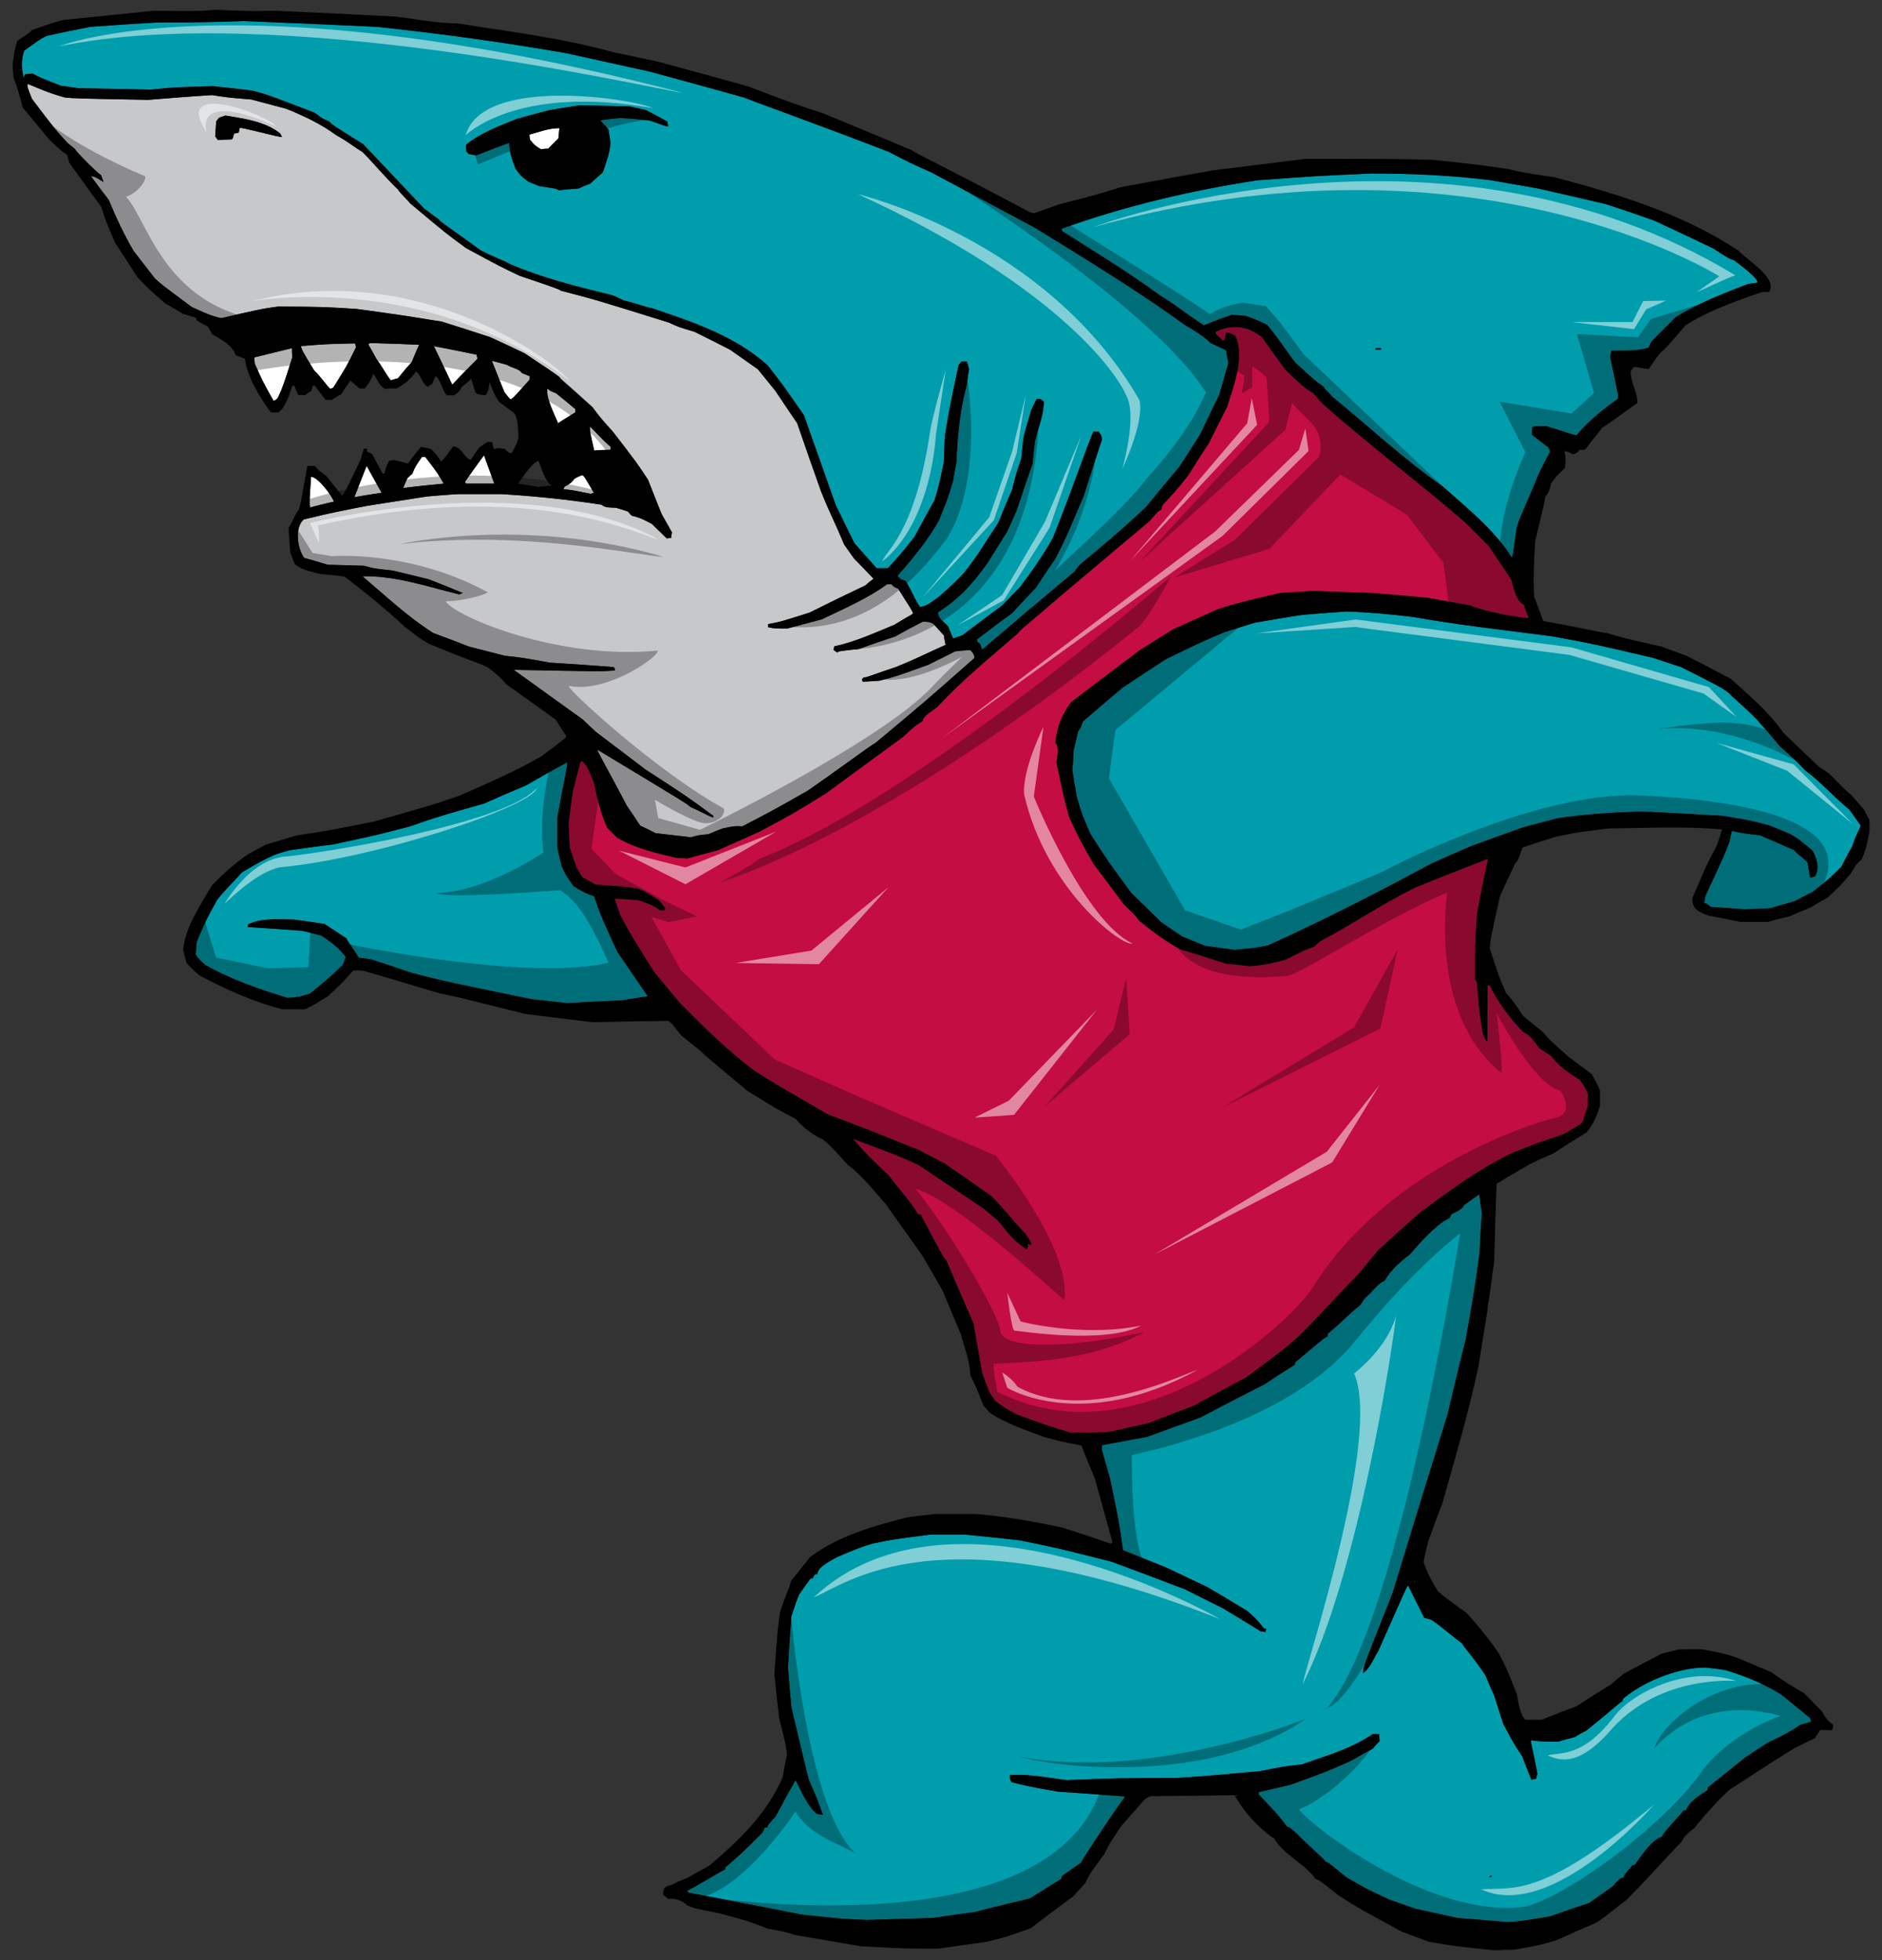 <?xml version="1.0" encoding="utf-8"?>
<!-- Generator: Adobe Illustrator 17.0.0, SVG Export Plug-In . SVG Version: 6.00 Build 0)  -->
<!DOCTYPE svg PUBLIC "-//W3C//DTD SVG 1.1//EN" "http://www.w3.org/Graphics/SVG/1.1/DTD/svg11.dtd">
<svg version="1.1" id="Layer_1" xmlns="http://www.w3.org/2000/svg" xmlns:xlink="http://www.w3.org/1999/xlink" x="0px" y="0px"
	 width="192px" height="200px" viewBox="0 0 192 200" style="enable-background:new 0 0 192 200;" xml:space="preserve">
<rect x="0" y="0" width="192" height="200" fill="#333333" stroke="none"/>
<path id="color3" style="fill:#C7C8CA;" d="M62.713,68.417c-1.392,0.104-1.392,0.104-10.301-0.07
	c2.332,1.671,4.697,3.376,7.065,5.082c0.079,0.08,0.161,0.16,0.243,0.24c0.346,0.336,0.709,0.672,1.073,1.009
	c1.671,1.253,3.341,2.541,5.047,3.828c4.28,2.783,4.28,2.783,6.926,4.733c0,0.001,0,0.002,0,0.002
	c0.001,0.001,0.001,0.001,0.001,0.001c0,0.034,0,0.104,0,0.174c-0.557-0.174-1.288-0.627-2.332-1.079
	c-0.384-0.347-0.384-0.347-9.501-5.847c0.21,0.592,0.803,1.501,3.026,5.739c0.453,0.661,0.905,1.323,1.357,2.019
	c0.522,0.242,1.044,0.486,1.566,0.765c1.184,0.141,2.402,0.28,3.62,0.418c0.697-0.208,0.697-0.208,1.774-0.313
	c0.488-0.209,0.975-0.418,1.463-0.592c1.184-0.244,1.184-0.244,1.983-0.208c2.959-1.532,2.959-1.532,6.647-3.62
	c3.273-2.262,6.474-4.663,6.961-4.908c5.01-4.176,5.01-4.176,10.092-8.665c-0.017-0.104-0.034-0.185-0.055-0.255
	c-0.063-0.21-0.161-0.308-0.396-0.542c-0.522,0.034-1.044,0.069-1.531,0.139c-0.905,0.452-1.811,0.904-2.715,1.357
	c-3.271,1.183-3.271,1.183-5.011,1.636c-0.592,0.035-1.149,0.069-1.705,0.105c-0.023-0.071-0.046-0.141-0.059-0.2
	c-0.007-0.03-0.012-0.059-0.012-0.082c0.07-0.069,0.139-0.139,0.243-0.173c0.209,0.034,0.382-0.105,3.202-1.045
	c2.332-0.939,3.097-1.393,5.08-2.263c-0.069-0.346-0.138-0.659-0.174-0.973c-0.347-0.382-0.695-0.765-1.044-1.146
	c-0.38-0.244-0.66-0.244-1.113-0.244c-0.94,0.486-1.879,0.974-2.785,1.497c-1.253,0.416-2.505,0.835-3.724,1.287
	c-1.983,0.209-1.983,0.209-2.227,0.349c-0.141-0.104-0.244-0.174-0.348-0.243c0-0.001,0-0.002,0-0.003c-0.001,0-0.001,0-0.001-0.001
	c0-0.139,0.033-0.278,0.068-0.382c2.054-0.418,4.177-1.393,6.125-2.193c0.628-0.382,1.253-0.766,1.88-1.114
	c0.007-0.037,0.013-0.067,0.002-0.115c-0.043-0.174-0.309-0.591-1.498-2.457c-0.384-0.139-0.384-0.139-0.696-0.453
	c-0.14,0-0.278,0-0.418,0c-2.018,1.463-4.419,2.506-6.683,3.586c-1.184,0.313-2.367,0.627-3.515,0.939c-1.288,0-1.288,0-1.949-0.14
	c0-0.001,0-0.002,0-0.002c0-0.001-0.001-0.001-0.001-0.001c0-0.104,0-0.209,0-0.313c1.288-0.243,1.288-0.243,4.246-1.184
	c1.88-0.94,3.795-1.88,5.708-2.784c0.243-0.243,0.521-0.452,0.798-0.66c-0.659-0.695-1.321-1.392-1.981-2.052
	c-0.347-0.487-0.695-0.975-1.009-1.427c-0.975-2.332-1.427-3.098-2.366-5.43c-0.835-2.332-1.636-4.664-2.437-6.962
	c-0.766-1.113-1.497-2.228-2.227-3.305c-0.591-0.731-1.184-1.463-1.776-2.193c-0.941-0.661-1.879-1.323-2.818-1.983
	c-1.219-0.626-2.437-1.253-3.655-1.845c-1.636-0.488-1.636-0.488-2.609-0.94c-7.483-2.332-7.483-2.332-10.964-3.237
	c-0.452-0.243-0.452-0.243-4.245-1.53c-1.915-0.904-1.915-0.904-5.466-2.819c-2.088-1.531-2.088-1.531-5.742-4.595
	c-0.173-0.277-0.939-0.939-1.219-1.391c-1.636-1.601-2.436-2.646-3.619-3.828c-0.975-0.593-1.252-0.905-2.714-1.741
	c-1.566-1.149-3.272-1.948-5.082-2.679c-1.183-0.314-2.367-0.627-3.549-0.94c-2.473-0.209-2.473-0.209-4.003-0.452
	c-2.193,0.139-4.351,0.313-6.508,0.487c-7.413-0.14-7.413-0.14-8.527-0.243C5.072,9.495,5.072,9.495,2.81,8.556
	c-0.034,0.313-0.034,0.313,0.453,1.53c2.401,3.168,2.401,3.168,3.654,4.524c0.209,0.175,0.452,0.348,0.696,0.558
	c0.279,0.452,2.262,2.437,2.714,2.714c0.069,0.209,0.139,0.453,0.244,0.696c-0.002-0.001-0.004-0.002-0.006-0.003
	c0,0,0.001,0.001,0.001,0.002c-0.339-0.198-0.679-0.465-1.036-0.559c-0.019-0.005-0.038-0.009-0.057-0.013
	c-0.007-0.001-0.015-0.003-0.022-0.005c-0.056-0.01-0.111-0.015-0.168-0.015c0.59,0.801,1.183,1.601,1.809,2.401
	c0.731,1.774,1.566,3.55,2.54,5.221c0.696,0.904,1.428,1.844,2.159,2.784c0.627,0.591,0.627,0.591,3.759,2.924
	c0.972,0.451,1.98,0.937,3.022,1.147c4.072-0.94,4.072-0.94,5.813-1.184c4.629,0.034,4.629,0.034,7.97,0.243
	c0.918,0.122,1.717,0.231,2.419,0.329c2.024,0.283,3.242,0.475,4.149,0.623c0.845,0.138,1.422,0.237,2.133,0.337
	c0.001,0,0.002,0,0.003,0.001c0.001,0,0.002,0,0.002,0c1.636,0.521,3.306,1.044,4.978,1.601c1.148,0.521,2.298,1.079,3.48,1.636
	c3.55,2.366,3.55,2.366,3.689,2.609c1.079,0.94,2.158,1.915,3.237,2.889c0.835,1.114,0.835,1.114,2.088,2.506
	c2.437,3.168,2.437,3.168,3.585,4.907c0.453,1.148,0.905,2.332,1.392,3.516c0.348,0.592,0.696,1.22,1.044,1.844
	c-0.035,0.175-0.07,0.349-0.07,0.558c-0.173,0-0.313,0.034-0.452,0.069c-0.001-0.001-0.001-0.001-0.002-0.002
	c-0.001,0.001-0.002,0.001-0.003,0.001c-0.523-0.521-1.045-1.009-1.532-1.495c-1.149-0.593-1.149-0.593-2.053-0.837
	c-0.139-0.14-0.279-0.277-0.383-0.418c-0.416-0.139-0.833-0.276-1.215-0.382c-0.284-0.022-0.649-0.002-0.968-0.07
	c-0.191-0.041-0.366-0.112-0.496-0.243c-0.407-0.062-0.814-0.123-1.222-0.181c-0.014-0.002-0.027-0.004-0.041-0.006
	c-0.159-0.023-0.318-0.043-0.478-0.066c-0.686-0.094-1.372-0.183-2.059-0.264c-2.112-0.247-4.229-0.432-6.359-0.563
	c-1.531,0-3.063,0-4.56,0c-1.043,0.07-2.088,0.14-3.132,0.243c-2.018,0.315-4.037,0.627-6.021,0.941
	c-4.768,0.904-5.325,1.148-6.508,1.392c-0.975,0.835-0.661,2.993,0.036,3.933c0.799,0.208,1.599,0.452,2.398,0.695
	c1.218,0.035,2.469,0.07,3.722,0.105c0.001,0,0.002,0.001,0.003,0.001h0.001c0.395,0.113,0.629,0.18,0.896,0.233
	c0.391,0.079,0.854,0.13,1.988,0.253c0.001,0.001,0.002,0.001,0.004,0.001c0,0,0,0,0,0c0.357,0.082,0.718,0.167,1.08,0.253
	c0.709,0.17,1.426,0.348,2.144,0.526c0.167,0.042,0.333,0.084,0.5,0.125c1.148,0.452,2.297,0.904,3.446,1.392
	c-0.139,0.035-0.243,0.07-0.348,0.141c-0.001-0.001-0.003-0.001-0.004-0.001c0,0,0,0,0,0c-0.89-0.216-1.799-0.464-2.721-0.707
	c-2.354-0.623-4.783-1.213-7.158-1.138c2.332,1.983,4.629,4.142,7.204,5.778c1.219,0.453,2.436,0.904,3.655,1.392
	c1.217,0.313,2.434,0.626,3.686,0.939c1.877,0.209,1.878,0.209,4.558,0.696c2.158,0.139,4.315,0.277,6.508,0.452l0,0.001
	c0.001,0,0.003,0,0.004,0C62.748,68.242,62.748,68.242,62.713,68.417z M28.736,13.982c-0.105-0.005-0.344-0.052-0.656-0.122
	c-1.105-0.249-3.146-0.791-3.622-0.818c-0.034,0.14-0.069,0.314-0.104,0.487c-0.174,0.034-0.348,0.069-0.487,0.106
	c-0.105,0.487-0.105,0.487-0.243,0.591c-0.487,0-0.939,0.035-1.393,0.07v-0.001c0,0,0,0.001-0.001,0.001
	c-0.105-0.14-0.209-0.279-0.278-0.383c0.035-0.523,0.069-1.045,0.105-1.532c0.104-0.14,0.208-0.278,0.313-0.383
	c0.209-0.069,0.418-0.139,0.627-0.208h0h0.001c1.141,0.19,2.398,0.369,3.553,0.761c0.746,0.252,1.449,0.592,2.049,1.084
	c0.035,0.104,0.105,0.208,0.174,0.347C28.765,13.982,28.752,13.982,28.736,13.982z"/>
<path id="color2" style="fill:#009DAD;" d="M189.814,84.217c-0.006,0.052-0.02,0.103-0.039,0.159
	c-0.105,0.288-0.391,0.708-0.797,1.929c-0.382,0.695-0.766,1.428-1.149,2.159c-1.392,1.357-1.392,1.357-2.957,2.574
	c-0.593,0.278-1.185,0.592-1.775,0.905c-0.837,0.244-1.672,0.487-2.505,0.73c-0.871,0.035-1.742,0.069-2.611,0.104
	c-1.185-0.104-2.334-0.173-3.482-0.244c-0.313-0.313-0.313-0.313-0.626-0.382c0.035-0.277,0.069-0.558,0.139-0.801
	c1.915-4.107,1.915-4.107,2.437-5.499c0.07-0.382,0.141-0.731,0.244-1.078c1.009,0.243,1.009,0.243,2.854,0.452
	c1.148,0.486,2.334,1.009,3.516,1.531c0.105,0.243,0.941,0.801,1.322,1.219c0.209,0.905,0.174,1.322,0.314,1.565
	c0.139-0.035,0.277-0.069,0.451-0.104c0.523-0.765,0.211-1.949-0.276-2.68c-1.395-1.148-1.395-1.148-2.193-1.636
	c-0.732-0.313-1.462-0.627-2.193-0.904c-1.809-0.487-1.809-0.487-4.732-0.974c-2.785-0.175-5.534-0.313-8.284-0.453
	c-2.854,0.105-5.742,0.278-8.561,0.695c-1.183,0.313-2.367,0.627-3.55,0.94c-1.74,0.626-3.48,1.254-5.221,1.879
	c-1.393,0.592-2.784,1.219-4.177,1.845c-5.395,2.924-10.999,5.777-16.602,8.318c-1.218,0.245-1.218,0.245-3.41,0.453
	c-1.01-0.139-2.019-0.278-3.027-0.417c-0.767-0.315-1.532-0.627-2.299-0.94c-0.729-0.486-1.461-0.975-2.156-1.463
	c-1.009-1.008-2.021-1.982-3.029-2.958c-2.437-3.307-2.437-3.307-4.176-6.021c-0.904-2.088-0.904-2.088-1.393-3.759
	c-0.174-0.904-0.314-1.81-0.452-2.681c0.035-0.661,0.069-1.323,0.104-1.982c0.139-0.732,0.314-1.428,0.487-2.124
	c0.209-0.209,0.209-0.209,0.451-0.939c1.358-1.183,2.714-2.332,4.072-3.479c1.462-0.975,2.959-1.948,4.455-2.924
	c3.828-1.846,3.828-1.846,5.986-2.749c1.011-0.314,2.02-0.627,3.028-0.941c1.601-0.278,3.202-0.557,4.838-0.8
	c1.497-0.14,2.994-0.244,4.524-0.349c2.263,0.071,4.524,0.279,6.788,0.558c4.697,0.835,9.535,1.357,14.27,1.984
	c4.314,0.8,4.314,0.8,10.232,2.192c0.939,0.313,1.879,0.627,2.855,0.939c3.933,1.983,3.933,1.983,4.838,2.609
	c0.174,0.278,1.773,1.566,3.027,2.889c0.21,0.349,0.453,0.418,2.192,2.575c1.393,1.218,1.393,1.218,2.61,2.471
	c1.601,1.185,2.957,2.751,4.489,4.004C189.048,83.137,189.43,83.66,189.814,84.217z M3.332,7.508c-0.278,0-0.523,0.035-0.766,0.069
	C2.497,7.683,2.462,7.786,2.427,7.926c-0.277-0.905-0.244-1.81,0.035-2.749C2.625,5.06,2.773,4.953,2.908,4.856
	c0.089-0.065,0.173-0.124,0.251-0.181C4.217,3.917,4.3,3.88,4.829,3.646C6.29,3.332,7.751,3.019,9.214,2.739
	c2.297-0.173,4.594-0.313,6.926-0.452c4.42,0,4.42,0,8.735-0.139c4.524,0.173,9.049,0.382,13.608,0.591
	c5.634,0.609,11.268,1.352,16.855,2.274c0.798,0.132,1.596,0.267,2.392,0.406c2.82,0.626,5.673,1.253,8.528,1.88
	c3.203,0.87,6.404,1.741,9.641,2.646c2.367,0.938,7.657,2.784,14.826,5.569c1.984,1.043,1.984,1.043,4.315,2.088
	c3.515,1.879,7.031,3.758,10.547,5.637c5.187,3.202,10.51,6.438,15.452,10.024c0.767,0.383,1.88,1.148,2.472,1.741
	c0.522,0.243,1.043,0.486,1.566,0.73c0.068,0.417,0.139,0.835,0.243,1.287c-0.314,1.079-0.626,2.158-0.94,3.271
	c-0.66,1.358-1.322,2.714-1.983,4.106c-0.695,1.079-1.393,2.158-2.088,3.237c-1.149,1.357-2.263,2.715-3.376,4.072
	c-2.158,2.054-4.49,4.036-6.787,5.917c-0.174,0.209-0.349,0.453-0.522,0.695c-3.168,2.644-6.298,5.288-9.429,7.967
	c-0.069-0.208-0.139-0.415-0.208-0.589c-0.314-0.243-0.314-0.243-0.314-0.452c1.185-0.905,2.368-1.81,3.586-2.681
	c0.802-0.87,1.601-1.74,2.437-2.61c0.661-1.01,1.323-2.018,2.018-3.027c1.011-1.983,1.011-1.983,2.854-6.334
	c0.592-1.914,1.218-3.829,1.845-5.708c0-0.453-0.07-0.487-0.314-0.835c-0.001,0-0.003,0-0.005,0c-0.206,0-0.379,0-0.551,0
	c-0.002,0-0.003,0-0.005,0c-0.522,1.114-2.263,6.23-4.107,10.789c-0.976,1.774-2.157,3.446-3.376,5.081
	c-0.627,0.626-1.253,1.253-1.846,1.879c-1.357,1.009-2.714,2.02-4.037,3.027c-0.312,0.104-0.623,0.209-0.935,0.313
	c-0.174-0.416-0.35-0.834-0.521-1.251c-0.383-0.418-1.011-0.766-1.011-1.393c1.427-1.01,1.427-1.01,2.611-2.088
	c1.218-1.323,1.218-1.323,2.366-2.854c0.696-1.113,1.393-2.227,2.089-3.341c0.313-0.696,0.626-1.392,0.939-2.088
	c0.521-1.602,1.078-3.202,1.636-4.803c0.069-0.765,0.14-1.532,0.244-2.297c0.312-1.288,0.904-2.715,0.904-4.037
	c-0.185-0.184-0.29-0.288-0.495-0.298c-0.067-0.004-0.146,0.002-0.242,0.019c-0.209,0.384-0.382,0.767-0.557,1.149
	c-0.277,0.939-0.558,1.879-0.8,2.854c-0.07,0.696-0.141,1.393-0.21,2.088c-0.486,1.392-0.486,1.392-0.939,3.168
	c-0.486,1.113-0.94,2.227-1.393,3.342c-2.263,3.514-2.263,3.514-3.479,5.115c-1.254,1.288-1.254,1.288-2.646,2.506
	c-0.59,0.382-1.182,0.972-1.874,0.975c-0.453-0.592-0.696-1.324-1.462-2.646c-0.486-0.14-0.486-0.14-0.835-0.487
	c1.566-1.81,3.097-3.619,4.246-5.707c0.94-2.332,0.94-2.332,1.428-4.003c0.104-0.661,0.208-1.288,0.346-1.915
	c0.105-2.575,0.35-5.359,1.046-7.831c0.069-0.557,0.14-1.114,0.243-1.636c-0.068-0.278-0.141-0.557-0.209-0.8
	c-0.002,0-0.003,0-0.005,0c-0.207,0-0.38,0-0.552,0c-0.002,0-0.004,0-0.006,0c-0.104,0.104-0.207,0.243-0.313,0.382
	c-0.905,4.316-0.905,4.316-1.393,7.205c-0.033,0.869-0.067,1.739-0.104,2.645c-0.452,2.229-0.452,2.229-0.94,3.898
	c-0.695,1.252-1.392,2.506-2.053,3.759c-1.252,1.601-1.252,1.601-2.713,3.202c-0.382,0-0.763,0-1.144,0
	c-0.766-0.871-1.531-1.705-2.263-2.541c-0.661-1.322-1.288-2.61-1.914-3.899c-1.079-3.061-2.158-6.125-3.236-9.152
	c-2.088-3.029-2.088-3.029-3.724-5.117c-3.376-3.028-7.657-4.42-11.869-5.847c-0.001,0-0.003,0-0.004,0c0,0-0.001,0-0.001,0
	c-0.005,0.001-0.011,0.001-0.018,0.002c-0.245-0.001-1.521-0.468-2.865-0.803c-0.348-0.174-0.695-0.348-1.043-0.487
	c-3.549-0.869-7.239-1.775-10.581-3.237c-0.313-0.244-1.218-0.487-2.888-1.357c-3.725-2.713-4.107-2.888-4.247-3.132
	c-0.522-0.383-1.044-0.766-1.532-1.147c-2.088-2.193-4.141-4.386-6.194-6.544c-3.168-1.983-3.168-1.983-3.481-2.332
	c-0.626-0.244-0.626-0.244-1.461-0.87c-4.699-1.81-4.699-1.81-6.334-2.262c-1.358-0.175-2.715-0.314-4.038-0.453
	c-0.002,0-0.003,0-0.004,0h-0.001c-3.931,0.104-3.932,0.104-6.368,0.348c-2.47-0.069-4.905-0.104-7.339-0.139
	C7.438,8.901,6.847,8.831,6.255,8.761C4.028,7.892,4.028,7.892,3.332,7.508z M47.533,14.782c0,0.209,0,0.416,0.034,0.625
	c0,0.001,0,0.001,0.001,0.002l0,0c0.068,0.102,0.135,0.202,0.233,0.302c0.003,0.004,0.007,0.008,0.01,0.012h0c0,0,0,0,0,0.001
	c0.243,0.034,0.488,0.069,0.766,0.139c1.114-0.452,2.227-0.869,3.374-1.287c0.001,0.94,0.314,1.809,0.662,2.678
	c0.06,0.08,0.112,0.149,0.16,0.212c0.372,0.492,0.45,0.553,1.129,1.077c0.348,0.139,0.731,0.278,1.113,0.452
	c1.671,0.243,1.671,0.243,2.019,0.418c0.661-0.07,1.322-0.14,1.984-0.175c0.383-0.174,0.766-0.349,1.183-0.487
	c0.418-0.383,0.836-0.767,1.288-1.147c0.348-0.976,0.695-1.951,0.8-2.994c-0.07-0.487-0.139-0.94-0.209-1.392
	c-0.278-0.314-0.557-0.627-0.835-0.94c0.696-0.104,1.393-0.174,2.089-0.243c0.94,0.069,1.88,0.138,2.853,0.243
	c1.149,0.347,1.533,0.591,1.985,0.626c-0.035-0.173-0.069-0.348-0.069-0.487h-0.001v-0.001c-0.732-0.417-1.462-0.799-2.193-1.183
	c-0.592-0.139-1.149-0.278-1.705-0.383c-1.671-0.035-3.341-0.069-5.013-0.105c-1.043,0.139-2.088,0.314-3.132,0.487
	c-1.114,0.278-2.227,0.592-3.341,0.904C50.979,12.832,48.995,13.563,47.533,14.782z M139.063,170.707
	c0.002-0.001,0.003-0.002,0.005-0.003c0,0,0,0,0,0.001c0.661-0.417,1.113-1.566,1.531-2.228c2.677-6.045,2.933-6.621,3.033-6.676
	c0.009-0.004,0.017-0.004,0.025-0.004c0.522,1.079,1.078,2.157,1.636,3.271c0.246,0.069,0.488,0.14,0.731,0.208
	c0.975,0.627,2.818,2.262,3.132,2.402c0.069,0.277,1.01,1.218,2.368,3.236c0.277,0.696,0.59,1.393,0.903,2.088
	c0.314,0.974,0.627,1.948,0.939,2.923c1.045,1.948,1.045,1.948,1.915,3.271c0.314,0.802,0.626,1.602,0.941,2.402
	c0.137-0.035,0.312-0.07,0.485-0.105c0-0.001,0-0.001,0-0.002c0.002,0,0.003,0,0.004-0.001c0.034-0.173,0.069-0.347,0.141-0.487
	c-0.451-2.429-0.695-3.128-0.662-3.441c0.971,0.138,0.974,0.138,2.815,0.138c0.523-0.174,1.078-0.312,1.637-0.452
	c0.001,0,0.002-0.001,0.003-0.002h0.001c0.288-0.182,0.574-0.344,0.876-0.502c0.099-0.053,0.2-0.104,0.303-0.156l0,0
	c0.002,0,0.003-0.001,0.004-0.002c2.927-2.355,3.286-2.792,3.651-2.974c0.011-0.006,0.022-0.011,0.033-0.017l0,0
	c0.002,0,0.003-0.001,0.004-0.002c0-0.105,0.036-0.21,0.071-0.278c0.673-0.555,1.47-1.071,2.332-1.52
	c1.9-0.988,4.124-1.646,6.085-1.646c0.627,0.07,1.289,0.14,1.951,0.244c2.018,0.593,3.933,1.393,5.707,2.471
	c0.975,0.8,1.983,1.602,2.993,2.437c0.036,0.105,0.07,0.243,0.106,0.382c-0.383,0.105-0.764,0.209-1.11,0.314
	c-0.001,0-0.001,0.001-0.002,0.001c-0.001,0-0.001,0.001-0.002,0.001c-0.391,0.274-0.791,0.524-1.2,0.756
	c-0.682,0.387-1.386,0.726-2.101,1.051c-0.001,0.001-0.001,0.001-0.001,0.001c-0.001,0.001-0.002,0.001-0.003,0.002
	c-0.801,0.523-1.601,1.043-2.367,1.566c-1.254,1.009-2.506,2.019-3.76,3.028c0,0.069,0,0.139,0,0.243
	c-0.799,0.521-1.877,1.147-2.226,2.086c-0.069,0-0.138,0-0.206,0c-0.001,0-0.002,0.001-0.002,0.002c-0.001,0-0.002,0-0.003,0
	c-2.119,2.362-2.122,2.365-2.227,2.679c-0.094,0.023-0.19,0.061-0.288,0.109c-0.947,0.475-2.021,2.081-2.495,2.777
	c-0.067,0-0.139,0-0.205,0c-0.001,0-0.001,0.001-0.002,0.002c0,0-0.001,0-0.002,0c-0.835,0.973-0.837,0.975-0.941,1.286
	c-0.084,0-0.165,0.022-0.244,0.06c-0.347,0.162-0.644,0.62-0.869,0.847c-0.801,0.556-1.602,1.111-2.367,1.668
	c-1.355,0.453-2.713,0.904-4.067,1.393c-2.994,0.486-2.994,0.486-4.28,0.558c-1.707-0.139-3.412-0.279-5.117-0.419
	c-1.428-0.313-2.854-0.627-4.28-0.939c-0.904-0.313-1.809-0.626-2.681-0.94c-2.367-1.113-2.367-1.113-4.351-2.262
	c-1.914-1.566-1.914-1.566-2.123-1.6c-0.243-0.383-2.297-2.124-2.89-2.82c-0.8-0.695-0.8-0.695-1.078-0.766
	c-0.801-1.183-1.88-2.227-2.854-3.27c0-0.105,0-0.175,0.033-0.243c1.044-0.244,2.088-0.487,3.165-0.731
	c3.828-1.393,3.828-1.393,6.16-2.436c0-0.001,0.001-0.001,0.002-0.001c0-0.001,0.001-0.001,0.002-0.001
	c0.732-0.417,1.496-0.835,2.263-1.253c0.21-0.278,0.452-0.521,0.695-0.766c-0.034-0.242-0.034-0.486-0.034-0.73
	c-0.243,0-0.451,0-0.661,0c-0.001,0-0.002,0.001-0.003,0.002c-0.001,0-0.001,0-0.001,0c-0.548,0.373-1.118,0.698-1.706,0.99
	c-1.766,0.878-3.678,1.453-5.53,2.105c-1.879,0.209-1.879,0.209-4.314,0.695c-2.785,0.209-4.387,0.453-8.7,0.696
	c-5.569,0-5.569,0-10.964,0.209c-1.914-0.243-3.828-0.628-5.778-0.523c0,0,0,0.001,0,0.002c-0.001,0-0.003,0-0.004,0
	c-0.034,0.382-0.034,0.382,0.14,0.73c1.983,0.489,1.983,0.489,4.769,0.974c2.263,0.142,4.524,0.315,6.822,0.488
	c-1.532,2.123-4.455,6.544-4.49,6.753c-0.66,0.451-1.322,0.905-1.983,1.392c0,0.069,0,0.139,0,0.244
	c-1.078,0.659-2.157,1.321-3.234,2.017c-1.913,0.451-3.794,0.903-5.672,1.393c-1.393,0.172-2.785,0.382-4.178,0.59
	c-2.26,0.069-4.523,0.14-6.75,0.21c-2.541-0.105-2.541-0.105-6.719-0.557c-3.827-0.768-7.655-1.496-11.483-2.229
	c-0.071-0.067-0.141-0.139-0.175-0.173c0.418-0.229,0.783-0.432,1.106-0.613c0.47-0.264,0.848-0.481,1.156-0.662
	c0.708-0.415,1.052-0.635,1.324-0.776c0.108-0.057,0.205-0.1,0.309-0.139v-0.001c0.001,0,0.002-0.001,0.004-0.001
	c0-0.071,0-0.14,0-0.209c1.67-1.429,1.67-1.429,3.828-3.585c0.069-0.175,0.139-0.348,0.208-0.485c0.068,0,0.138,0,0.24,0
	c0-0.001,0.001-0.001,0.001-0.002c0.001,0,0.002,0,0.003,0c0.105-0.314,0.105-0.314,0.87-1.148c0.66-1.252,1.321-2.469,2.016-3.685
	c0.521,0.976,1.252,2.748,2.19,3.442c0.174,0.034,0.382,0.069,0.591,0.104c-0.001-0.001-0.001-0.001-0.001-0.002
	c0.001,0,0.003,0,0.005,0c-0.416-1.253-0.416-1.253-1.461-3.69c-0.591-2.435-1.184-4.872-1.741-7.308
	c-0.139-1.357-0.243-2.715-0.348-4.038c0.105-1.775,0.209-3.515,0.348-5.254c0.243-0.731,0.488-1.463,0.766-2.159
	c0.383-0.557,0.765-1.113,1.182-1.668c0.069,0,0.138,0,0.206,0c0.001-0.001,0.001-0.002,0.001-0.002c0.001,0,0.002,0,0.003,0
	c0.07-0.14,0.139-0.277,0.21-0.383c0.069-0.034,0.171-0.068,0.274-0.068c0-0.001,0-0.002,0-0.002c0.001,0,0.003,0,0.004,0
	c0-0.388,0.421-0.765,0.884-1.076c0.297-0.199,0.611-0.37,0.841-0.499c0.087-0.049,0.164-0.092,0.222-0.128
	c2.226-0.939,2.226-0.939,3.618-1.392c2.193-0.453,2.193-0.453,6.022-0.94c1.114,0,2.228,0,3.376,0
	c1.879,0.175,3.759,0.384,5.672,0.592c3.934,0.801,3.934,0.801,9.398,2.191c2.473,0.908,4.944,1.846,7.413,2.786
	c1.324,0.661,2.646,1.323,3.969,1.983c1.253,0.768,2.541,1.532,3.828,2.334c0.141,0,0.278,0.033,0.453,0.068
	c0-0.001,0.001-0.001,0.001-0.002c0.001,0,0.002,0,0.003,0c0.034-0.139,0.068-0.244,0.105-0.348c-0.07,0-0.141,0-0.209,0
	c-0.836-1.011-0.836-1.011-1.741-1.811c-1.358-0.835-2.715-1.636-4.073-2.438c-1.391-0.661-2.783-1.322-4.176-1.982
	c-1.496-0.594-2.959-1.184-4.421-1.776c-0.417-2.923-0.417-2.923-1.323-7.308c-0.277-0.976-0.556-1.95-0.834-2.923
	c0-0.175,0-0.348,0.034-0.486c1.495-0.277,3.025-0.556,4.557-0.833c1.81-0.662,3.618-1.325,5.464-1.986
	c0.002,0,0.003-0.001,0.005-0.002l0,0c2.156-1.147,4.313-2.261,6.508-3.374c0.52-0.348,1.043-0.688,1.564-1.023
	c0.005-0.004,0.01-0.007,0.015-0.01c0.518-0.332,1.035-0.66,1.553-0.987c0-0.068,0-0.14,0-0.208c2.463-2.082,2.852-2.41,3.162-2.587
	c0.01-0.006,0.021-0.011,0.03-0.017c0.001,0,0.001-0.001,0.002-0.001c0.045-0.025,0.09-0.047,0.142-0.073
	c0.002-0.001,0.004-0.002,0.006-0.003c0-0.105,0-0.175,0-0.244c2.02-1.74,2.229-2.088,3.306-2.924
	c0.175-0.278,0.35-0.521,0.523-0.766c0.586-0.422,1.233-1.395,1.856-1.69c0.041-0.018,0.082-0.035,0.123-0.048
	c0-0.001,0-0.001,0-0.001c0.002,0,0.003-0.001,0.004-0.001c0.593-1.078,1.602-1.949,2.575-2.681
	c0.979-1.146,2.511-2.911,3.904-3.654c0.044-0.022,0.087-0.045,0.131-0.066l0,0c0.001-0.001,0.003-0.001,0.004-0.002
	c0.067-0.14,0.138-0.278,0.208-0.384c0.023-0.013,0.05-0.026,0.076-0.04c0.133-0.069,0.296-0.147,0.458-0.235
	c0.328-0.177,0.653-0.39,0.718-0.63c0.52-0.379,1.039-0.761,1.559-1.107c0.069,0.592,0.173,1.217,0.277,1.844
	c-0.104,1.392-0.174,2.784-0.243,4.176c-0.451,3.341-0.451,3.341-1.392,8.702c-0.627,2.541-1.254,5.081-1.846,7.656
	c-1.879,6.022-3.724,12.043-5.568,18.1c-0.939,2.542-2.577,6.368-3.027,7.865C139.063,170.359,139.063,170.532,139.063,170.707z
	 M151.947,191.587c0,0.001-0.001,0.001-0.001,0.001c0.07-0.069,0.174-0.104,0.279-0.139c-0.001,0-0.001-0.001-0.002-0.001
	c0.001,0,0.001,0,0.002,0c-0.069-0.034-0.141-0.07-0.209-0.07c-0.036,0.071-0.071,0.141-0.07,0.209H151.947z M108.372,23.586
	c-0.032-0.104-0.067-0.172-0.068-0.24c6.474-2.334,13.155-3.899,19.941-4.944c6.125-0.452,6.125-0.452,11.693-0.695
	c4.072,0,8.179,0.174,12.217,0.695c1.566,0.279,3.166,0.558,4.769,0.836c2.296,0.522,4.628,1.045,6.96,1.602
	c1.601,0.521,3.202,1.079,4.803,1.636c2.02,0.94,4.039,1.879,6.056,2.854c1.672,1.08,1.672,1.08,2.158,1.22
	c0.349,0.278,2.605,1.909,2.368,2.295c-0.313,0.035-0.626,0.07-0.939,0.139c-2.61,0.975-5.046,1.949-7.379,3.377
	c-0.001,0.001-0.001,0.001-0.002,0.002c-0.8,0.801-1.601,1.6-2.401,2.401c-0.14,0.209-0.243,0.451-0.349,0.694
	c-1.183,0.417-2.539,0.278-3.791,0.313c-0.001,0-0.001,0.001-0.001,0.002h-0.001c-0.071,0.21-0.105,0.418-0.141,0.627
	c0.835,3.965,0.836,3.968,0.801,4.28c-1.239,0.893-2.503,1.859-3.572,2.995c-0.222,0.234-0.436,0.476-0.638,0.726
	c-0.384,0-1.149-0.349-3.168-0.939c-1.252,0.034-1.252,0.034-1.393,0.174l0,0c0,0.001-0.001,0.001-0.002,0.002
	c0,0.244,0,0.487,0,0.731c0.559,0.418,1.114,0.87,1.706,1.323c0.035,0.104,0.07,0.243,0.139,0.383
	c-0.416,0.765-0.8,1.531-1.184,2.332c-0.904,2.297-1.844,4.177-2.191,5.291c-0.243,1.318-0.349,2.845-0.521,3.197
	c-1.81-2.853-4.56-5.045-7.065-7.272c-3.968-2.749-7.588-6.16-11.31-9.188c-0.14-0.278-0.594-0.557-0.87-1.009
	c-0.767-0.523-0.767-0.523-2.855-2.438c-1.149-1.495-1.74-2.506-2.854-3.828c-0.974-0.487-0.974-0.487-2.228-0.939
	c-0.488-0.035-0.94-0.07-1.392-0.104c-2.053,0.696-2.4,0.938-2.854,1.078c-2.505-1.671-2.783-2.019-4.489-3.063
	C115.158,27.799,111.678,25.676,108.372,23.586z M140.322,35.664c0.208,0,0.417,0,0.592,0c0-0.068,0-0.104,0-0.138
	c-0.209,0-0.418,0-0.592,0C140.322,35.596,140.322,35.63,140.322,35.664z M60.62,91.455c-0.905-0.313-0.905-0.313-2.123-1.045
	c-0.732-1.045-0.732-1.045-1.184-1.984c-0.174-0.66-0.313-1.321-0.452-1.948c0-1.009,0-2.019,0-3.027
	c0.556-3.236,1.043-5.222,1.009-5.674c-1.427,0.767-2.82,1.567-4.212,2.367c-1.426,0.593-2.854,1.219-4.281,1.847
	c-4.874,1.392-4.874,1.392-7.553,2.332c-3.479,0.904-3.479,0.904-7.865,1.844c-1.497,0.173-2.958,0.382-4.42,0.591
	c-0.522,0.14-1.009,0.28-1.497,0.453c-1.357,0.626-1.357,0.626-3.376,1.81c-0.661,0.801-1.636,1.67-2.506,2.784
	c-1.113,2.019-1.113,2.019-2.089,4.281c-0.035,0.418-0.069,0.835-0.105,1.287c0.21,0.452,0.593,0.731,0.975,1.079
	c2.611,1.495,5.568,2.506,8.422,3.374c1.148-0.103,1.148-0.103,2.263-0.451c1.149-0.906,2.297-1.88,3.341-2.923
	c0.104-0.278,0.208-0.557,0.313-0.8c-0.661-0.905-1.531-1.566-2.504-2.193c-0.662-0.174-1.323-0.348-1.95-0.487
	c-1.879-0.139-3.724-0.277-5.569-0.383c0-0.104,0.036-0.209,0.07-0.278c1.427-0.696,3.097-0.487,4.663-0.487
	c1.045,0.139,2.089,0.277,3.133,0.452c0.731,0.488,1.463,0.975,2.228,1.462c0.071,0.278,0.662,0.975,1.253,1.984
	c0.417,0.034,0.834,0.104,1.288,0.174c1.392,0.452,2.784,0.904,4.176,1.392c3.584,0.905,3.584,0.905,12.077,2.646
	c1.219,0.14,2.437,0.277,3.689,0.417c1.846-0.105,3.689-0.208,5.569-0.277c0.537-0.086,1.088-0.172,1.644-0.258
	c0.344-0.054,0.69-0.107,1.037-0.161c-1.044-1.53-2.089-3.027-3.098-4.523C62.151,95.285,61.211,93.405,60.62,91.455z"/>
<path id="color1" style="fill:#C40D42;" d="M162.003,111.642c-0.034,0.418-0.034,0.836-0.034,1.287
	c-0.174,0.488-0.349,1.01-0.487,1.531c-0.313,0.315-0.313,0.315-2.018,1.289c-2.785,0.939-2.785,0.939-5.15,1.879
	c-3.378,1.601-6.405,3.863-9.434,6.09c-3.794,3.343-3.932,3.62-4.178,3.726c-0.694,0.833-1.393,1.668-2.053,2.503
	c-2.576,2.611-3.724,4.003-6.23,6.475c-1.428,1.253-1.428,1.253-5.256,4.105c-1.775,0.942-3.551,1.915-5.324,2.89
	c-1.568,0.592-3.133,1.183-4.7,1.811c-1.357,0.277-2.714,0.591-4.07,0.904c-1.288,0-2.576,0.033-3.829,0.068
	c-2.785-0.87-2.785-0.87-5.533-1.879c-1.254-0.696-1.254-0.696-2.193-1.392c-0.208-0.313-0.417-0.627-0.591-0.903
	c-0.243-0.627-0.485-1.251-0.694-1.841c-0.311-1.705-0.627-3.412-0.904-5.116c-0.001-0.002-0.001-0.003-0.002-0.005l0,0
	c-0.939-2.16-1.879-4.316-2.785-6.474c-0.313-0.314-0.313-0.314-2.61-4.663c-0.105,0-0.175,0-0.243,0
	c-0.834-1.428-2.054-2.647-3.028-4.003c-1.251-1.147-2.538-2.398-3.614-3.719c4.974,1.879,4.974,1.879,6.679,2.68
	c2.193,1.462,4.419,2.958,6.647,4.454c0.487,0.418,0.975,0.836,1.496,1.252c0.905,1.184,1.636,2.124,2.89,2.89
	c0.138-0.279,0.138-0.279,0.069-0.522c0.104,0,0.242,0.035,0.383,0.07c-0.026-0.146-0.043-0.235-0.084-0.335
	c-0.066-0.165-0.195-0.352-0.545-0.854c-1.219-1.219-2.263-2.646-3.48-3.828c-1.566-1.114-3.133-2.192-4.699-3.272
	c-0.975-0.521-1.913-1.01-2.854-1.495c-1.078-0.35-1.809-0.801-9.119-3.552c-5.29-3.062-5.29-3.062-7.482-4.453
	c-2.751-2.054-5.186-4.491-7.588-6.893c-0.905-1.079-1.775-2.157-2.646-3.201c-1.182-1.914-2.469-3.861-3.479-5.881
	c-0.174-0.521-0.349-1.041-0.521-1.563c0.766,0.035,1.532,0.069,2.332,0.139c0.834,0.244,1.601,0.522,2.297,1.045
	c0.138,0,0.313,0,0.486,0c0-0.07,0-0.141,0.036-0.21c-0.001-0.001-0.002-0.002-0.003-0.004l0-0.001
	c-0.209-0.277-0.418-0.557-0.626-0.8c-1.497-0.94-1.497-0.94-2.088-1.184c-1.636-0.244-1.636-0.244-4.386-0.418
	c-0.452-0.278-0.905-0.522-1.357-0.766c-0.21-0.348-0.418-0.694-0.592-1.009c-0.095-0.272-0.19-0.539-0.283-0.804
	c-0.025-0.071-0.051-0.143-0.076-0.215c-0.117-0.334-0.23-0.665-0.334-0.995c-0.036-0.836-0.07-1.671-0.105-2.472
	c0.139-1.148,0.278-2.262,0.453-3.375c0.244-0.94,0.488-1.88,0.73-2.82c0.035-0.069,0.105-0.104,0.175-0.139
	c0.521,0.243,0.973,1.629,1.217,2.154c0.197,0.886,0.382,1.793,0.638,2.679c0.197,0.683,0.437,1.353,0.755,1.988
	c0.314,0.314,0.627,0.627,0.975,0.976c1.879,1.114,4.037,1.601,6.16,2.088c0.313,0,0.662,0,1.009,0.034
	c1.044-0.277,2.089-0.556,3.132-0.835c1.393-0.626,2.786-1.253,4.212-1.88c3.445-1.845,3.445-1.845,6.821-3.933
	c2.611-1.913,5.22-3.828,7.83-5.742c1.253-1.148,1.253-1.148,2.02-1.636c0-0.521,1.184-1.148,1.532-1.461
	c2.437-2.68,5.43-5.081,8.144-7.448c0.141-0.278,0.141-0.278,13.47-11.484c0.87-1.01,0.87-1.01,1.219-1.185
	c0-0.139,0.034-0.277,0.069-0.382c0.487-0.592,0.766-0.732,2.611-3.028c0.695-1.113,1.391-2.228,2.122-3.307
	c0.627-1.253,1.252-2.506,1.88-3.725c0.661-2.156,1.81-5.012,0.869-7.238c0-0.001,0-0.001,0-0.001
	c-0.001-0.001-0.001-0.003-0.002-0.005c-0.418-0.313-0.558-0.313-1.009-0.382c-0.07,0.696-0.07,0.696-0.244,0.869
	c-0.277-0.242-0.521-0.485-0.764-0.729c0-0.068,0-0.137,0-0.206c1.635-0.801,3.376-0.591,4.734,0.592
	c0.764,1.08,1.529,2.158,2.33,3.237c0.871,0.802,1.846,1.913,2.89,2.437c0.313,0.382,0.66,0.765,1.01,1.148
	c4.663,4.106,9.71,7.935,14.444,12.007c0.799,0.8,1.601,1.602,2.436,2.437c0.766,1.148,1.531,2.296,2.331,3.478
	c0.093,0.389,0.225,0.983,0.443,1.502c0.192,0.458,0.451,0.857,0.809,1.005c0.023,0.073,0.048,0.146,0.072,0.22
	c0.116,0.352,0.248,0.703,0.383,1.055c0.011,0.026,0.02,0.053,0.03,0.078c-0.557,0.034-1.496-0.209-2.262-0.278
	c-2.367-0.521-2.367-0.521-3.655-0.975c-1.461-0.277-2.923-0.557-4.385-0.801c-1.879-0.174-3.724-0.347-5.568-0.487
	c-2.055-0.069-4.107-0.139-6.126-0.208c-1.149,0.069-2.263,0.139-3.377,0.208c-4.037,0.939-4.037,0.939-6.299,1.636
	c-1.566,0.696-3.096,1.392-4.629,2.088c-1.114,0.696-2.229,1.393-3.342,2.089c-2.368,1.775-4.698,3.551-7.03,5.324
	c-0.975,1.288-1.461,2.577-1.602,4.142c0.001,0.001,0.002,0.002,0.002,0.003s0,0.002,0,0.003c0.052,0.052,0.094,0.113,0.127,0.182
	c0.229,0.488,0.036,1.346-0.023,1.832c0.801,3.759,0.801,3.759,1.287,5.533c0.001,0.002,0.001,0.003,0.002,0.004
	c0,0.001,0,0.001,0,0.001c0.731,1.672,1.602,3.308,2.541,4.874c1.01,1.322,2.019,2.68,3.027,4.037
	c1.254,1.219,1.254,1.219,1.566,1.67c1.289,1.079,2.716,2.124,4.177,2.924c1.566,0.487,3.168,0.974,4.769,1.496
	c0.802,0.07,1.603,0.14,2.401,0.244c1.221-0.104,2.471-0.313,3.655-0.695c2.019-1.01,2.019-1.01,2.854-1.288
	c0.209-0.209,0.418-0.384,0.626-0.557c3.237-1.707,6.336-3.829,9.642-5.465c2.47-1.01,4.977-1.984,7.479-2.958
	c-0.383,1.843-0.765,3.685-1.112,5.563c-0.208,3.237-0.208,3.237-0.208,6.717c0.001,0.001,0.002,0.002,0.002,0.004v0.001
	c0.034,0.07,0.104,0.14,0.172,0.241c0.277,3.199,0.277,3.2,0.625,5.323c0.001,0.002,0.002,0.003,0.003,0.005l0,0
	c0.244,0.591,0.244,0.591,0.453,0.8c0-1.914,0-3.828,0.034-5.742c0.068,0,0.139,0,0.21,0.005c0.835,1.741,2.089,3.376,3.411,4.768
	c0.73,0.278,1.218,1.079,1.671,1.671c0.382,0.243,0.766,0.487,1.183,0.766c0.8,1.078,1.774,1.705,2.923,2.437
	C161.727,110.983,161.727,110.986,162.003,111.642z"/>
<path id="fill" style="fill:#FFFFFF;" d="M58.705,42.069c-0.59,0.348-1.182,0.731-1.774,1.112c-0.278-0.73-1.286-2.607-1.079-3.548
	c0.244,0.243,0.245,0.243,0.87,0.486c0.662,0.521,1.322,1.078,1.983,1.636C58.705,41.86,58.705,41.965,58.705,42.069z
	 M44.989,48.875c-0.385-0.636-0.553-0.88-1.128-1.633c-0.132-0.174-0.286-0.375-0.47-0.614c-0.14,0-0.244,0-0.348,0
	c-0.696,1.01-0.696,1.01-0.975,1.705c-0.173,0.141-0.348,0.315-0.521,0.487c-0.138,0.314-0.279,0.627-0.418,0.975h0c0,0,0,0,0,0.001
	c1.357-0.175,2.749-0.314,4.142-0.452c0-0.001,0-0.001,0-0.001h0C45.163,49.163,45.071,49.011,44.989,48.875z M31.732,48.648
	c-0.108,1.651-0.148,2.271-0.147,2.623c0.001,0.211,0.017,0.325,0.043,0.508c0.8-0.208,1.601-0.416,2.437-0.591
	C33.854,50.56,32.428,48.648,31.732,48.648z M56.966,14.122c0.035-0.35,0.07-0.696,0.104-1.045c-1.08,0-2.054,0.383-3.063,0.661
	c0,0.175,0.035,0.349,0.07,0.522c0.453,0.557,0.453,0.557,1.114,0.975c0.243-0.036,0.487-0.069,0.73-0.069
	C56.27,14.817,56.618,14.47,56.966,14.122z M36.152,50.735c0.905-0.174,1.845-0.313,2.784-0.452
	c-0.521-0.939-1.043-1.845-1.532-2.75C36.987,48.577,36.57,49.656,36.152,50.735z M59.402,48.475
	c-0.278,0.102-0.521,0.208-0.766,0.348c-0.313,0.416-0.592,0.625-1.044,0.835c-0.035,0.069-0.069,0.174-0.105,0.277
	c0.696,0.035,0.696,0.035,2.784,0.453c0.104-0.035,0.209-0.07,0.314-0.104C59.611,48.612,59.611,48.612,59.402,48.475z
	 M52.905,49.282c0.495-0.656,1.334-2.034,2.041-2.271C54.239,47.248,53.4,48.626,52.905,49.282z M60.167,43.53
	c0.035,0.592,0.035,0.592,0.453,2.437c0.556-0.035,1.114-0.068,1.67-0.068c0-0.105,0-0.209,0-0.314
	C61.176,44.645,60.411,43.635,60.167,43.53z M49.378,46.454c-0.662,0.905-1.323,1.81-1.95,2.715
	c0.035,0.035,0.069,0.104,0.105,0.175c0,0,0,0,0,0c0.941,0,1.914,0,2.889,0c-0.092-0.257-0.183-0.513-0.275-0.769
	C49.891,47.858,49.634,47.147,49.378,46.454z M29.783,35.526c-1.288,0.312-2.576,0.625-3.828,0.939c0,0.209,0,0.418,0.034,0.627
	c0.8,1.81,0.8,1.81,1.914,3.793c0.243-0.069,0.243-0.069,0.452-0.313c0.522-1.148,0.522-1.148,1.462-4.107v-0.001
	C29.783,36.151,29.783,35.839,29.783,35.526z M53.346,39.506c0.039-0.043,0.079-0.088,0.121-0.135
	c0.122-0.137,0.257-0.288,0.406-0.454c0.004-0.005,0.007-0.009,0.011-0.013c0.051-0.058,0.104-0.116,0.158-0.177
	c0-0.139,0-0.242,0.001-0.349c-0.278-0.103-0.556-0.208-0.8-0.313c-0.314-0.487-1.009-0.487-1.497-0.836
	c-0.523-0.141-1.044-0.278-1.566-0.418v0.001c0,0,0,0,0,0.001c0,0,0,0-0.001-0.001c0.099,0.249,0.199,0.5,0.298,0.752
	c0.056,0.141,0.112,0.283,0.168,0.425c0.156,0.392,0.314,0.787,0.475,1.184c0.029,0.07,0.059,0.142,0.087,0.213
	c0.085,0.209,0.17,0.418,0.258,0.628c0.174,0.244,0.382,0.487,0.592,0.732c0,0,0,0,0,0h0c0.197-0.057,0.234-0.067,1.181-1.121
	C53.274,39.587,53.309,39.547,53.346,39.506z M33.716,39.701c0.069-0.068,0.173-0.104,0.278-0.139
	c1.392-2.227,1.392-2.227,2.331-4.142c-0.034-0.139-0.068-0.278-0.104-0.382c-2.992,0.068-2.992,0.068-5.534,0.277
	c0.173,0.522,0.173,0.522,1.357,2.472C32.671,38.379,33.193,39.18,33.716,39.701z M46.819,38.53
	c0.017-0.018,0.034-0.035,0.051-0.053c0.607-0.632,1.227-1.252,1.846-1.873l0,0c-0.035-0.14-0.07-0.278-0.105-0.417
	c-1.461-0.315-2.923-0.592-4.349-0.87l0,0l0,0c0.626,1.287,1.252,2.609,1.878,3.932l0,0.001c0.1-0.108,0.202-0.216,0.303-0.323
	C46.569,38.795,46.693,38.662,46.819,38.53z M42.116,36.67c0.108-0.262,0.218-0.523,0.332-0.785
	c0.103-0.236,0.207-0.472,0.317-0.707c-0.788-0.032-1.578-0.065-2.367-0.095c-0.664-0.024-1.328-0.045-1.991-0.062
	c-0.218-0.005-0.436-0.012-0.653-0.016l0,0c0,0,0,0-0.001,0c-0.052,0.025-0.104,0.052-0.142,0.092
	c-0.013,0.014-0.023,0.029-0.033,0.047h0c0.279,0.487,0.557,0.975,0.836,1.497c0.557,0.73,1.148,1.846,1.462,2.157
	c0.243-0.069,0.487-0.14,0.731-0.209l0-0.001c0.452-0.557,0.905-1.112,1.392-1.635C42.038,36.858,42.077,36.764,42.116,36.67z"/>
<path id="outline" d="M28.601,13.635c0.034,0.104,0.104,0.208,0.173,0.347c-0.01,0.001-0.022,0.001-0.038,0.001
	c-0.105-0.005-0.344-0.052-0.656-0.122c-1.105-0.249-3.148-0.792-3.622-0.818l0,0c-0.034,0.14-0.069,0.314-0.104,0.487
	c-0.174,0.034-0.348,0.069-0.487,0.106c-0.105,0.487-0.105,0.487-0.243,0.591c-0.487,0-0.939,0.035-1.393,0.07v-0.001
	c-0.105-0.139-0.209-0.278-0.278-0.382c0.035-0.523,0.069-1.045,0.105-1.532c0.105-0.14,0.209-0.278,0.314-0.383
	c0.208-0.069,0.417-0.139,0.626-0.208h0.001c1.141,0.19,2.398,0.369,3.553,0.761C27.297,12.803,28,13.143,28.601,13.635z
	 M140.914,35.526c-0.209,0-0.418,0-0.592,0c0,0.069,0,0.104,0,0.138c0.208,0,0.417,0,0.592,0
	C140.914,35.596,140.914,35.561,140.914,35.526z M190.722,83.659c0,0.383,0,0.766,0,1.184c-0.174,0.939-0.383,2.019-0.801,2.854
	c-0.521,0.419-0.73,0.768-1.043,1.357c-1.185,1.393-1.185,1.393-2.437,2.541c-0.592,0.313-1.184,0.661-1.74,1.01
	c-0.695,0.278-1.392,0.557-2.054,0.869c-0.764,0.174-1.531,0.383-2.297,0.592c-0.94,0-1.879,0-2.818,0
	c-1.113-0.243-2.229-0.452-3.308-0.661c-0.905-0.348-1.635-0.662-1.565-1.775c1.461-3.41,1.461-3.41,2.505-5.395
	c0.175-0.556,0.349-1.078,0.522-1.601c-3.793-0.35-7.691-0.141-11.519-0.104c-2.958,0.348-2.958,0.348-5.396,0.835
	c-1.148,0.349-2.297,0.731-3.446,1.114c-0.451,1.288-0.451,1.288-0.765,1.67c-0.522,1.079-1.046,2.192-1.531,3.307
	c-0.94,4.177-0.94,4.177-1.045,5.291c0.94,2.924,0.94,2.924,1.671,4.593c0.662,0.662,1.183,1.498,1.705,2.298
	c0.66,0.557,1.356,1.112,2.053,1.669c0.627,0.767,0.627,0.767,2.715,2.611c0.765,0.556,1.531,1.113,2.297,1.706
	c0.105,0.346,0.313,0.45,0.801,1.634c0,0.523,0,1.045,0,1.602c-0.315,0.976-0.697,1.915-1.358,2.681
	c-1.149,0.696-2.297,1.427-3.411,2.157c-0.8,0.348-1.601,0.695-2.366,1.079c-1.149,0.661-2.297,1.323-3.411,2.02
	c-0.104,2.609-0.174,5.256-0.243,7.899c-0.696,5.116-0.696,5.116-1.6,10.687c-1.01,4.731-2.401,9.466-3.724,14.129
	c-0.489,1.219-0.942,2.472-1.394,3.725c-0.172,0.696-0.348,1.392-0.487,2.121c0.314,1.047,0.87,2.021,1.427,2.96
	c0.698,0.626,0.698,0.626,2.959,2.263c1.185,1.288,2.332,2.716,3.308,4.142c0.904,1.776,0.904,1.776,1.844,4.212
	c0.139,0.73,0.277,1.984,0.835,2.54c0.557,0,1.112,0,1.671,0c1.183-0.486,2.366-0.939,3.584-1.391
	c1.148-0.766,2.331-1.497,3.516-2.229c0.418-0.383,0.87-0.766,1.323-1.114c1.254-0.66,2.505-1.323,3.759-1.983
	c0.592-0.175,1.183-0.313,1.81-0.453c0.766-0.033,1.53-0.033,2.297-0.033c2.088,0.383,2.088,0.383,3.55,0.835
	c1.185,0.488,2.402,1.009,3.621,1.531c1.635,1.148,1.635,1.148,3.271,2.088c0.626,0.626,1.252,1.253,1.878,1.915
	c0.314,0.591,0.558,0.939,1.114,1.321c0,0.452,0,0.452-0.14,0.593c-0.382-0.034-0.766-0.034-1.149-0.034
	c-0.208,0.278-0.383,0.557-0.557,0.834c-0.731,0.348-1.426,0.695-2.122,1.044c-3.201,1.95-4.84,3.133-6.544,4.178
	c-1.286,1.182-2.506,2.539-3.62,3.932c-0.557,0.453-1.009,0.767-1.321,1.427c-1.255,1.253-3.655,3.969-5.639,5.951
	c-0.766,0.522-1.29,1.079-2.995,2.263c-1.393,0.591-2.783,1.217-4.176,1.844c-1.704,0.487-1.704,0.487-4.245,0.94
	c-0.661,0-1.324,0.034-1.984,0.07c-4.039-0.418-4.039-0.418-6.718-0.871c-0.939-0.348-1.881-0.695-2.784-1.044
	c-4.247-2.297-4.247-2.297-6.439-3.688c-1.882-1.495-1.882-1.495-2.368-1.704c-1.113-1.567-3.202-2.402-4.178-4.072
	c-1.6-1.08-3.131-2.751-4.07-4.455c-2.854,0.034-5.708,0.071-8.562,0.105c-0.21,0.07-0.383,0.173-0.558,0.277
	c-0.835,0.939-1.67,1.88-2.506,2.854c-1.148,1.741-1.148,1.741-1.671,2.785c-0.661,0.939-1.462,1.845-1.914,2.925
	c-0.417,0.452-0.835,0.905-1.218,1.355c-1.462,1.078-2.924,2.158-4.352,3.271c-2.54,0.906-2.54,0.906-4.523,1.393
	c-1.636,0.21-3.271,0.453-4.874,0.696c-3.235,0-3.235,0-7.899-0.243c-2.262-0.382-4.524-0.767-6.751-1.149
	c-1.114-0.348-1.114-0.348-2.854-0.66c-1.566-0.697-3.272-1.114-4.908-1.566c-2.367-0.453-2.367-0.453-3.271-0.801
	c-0.418-0.487-1.289-0.767-1.914-0.661c-0.173-0.141-0.348-0.279-0.521-0.418c0-1.148,0.556-0.729,1.322-1.254l1.183-0.486
	c0.731-0.418,1.462-0.834,2.193-1.218c3.027-2.576,5.883-5.291,7.483-9.014c0.14-0.766,0.278-1.532,0.453-2.297
	c-0.104-0.974-0.104-0.974-0.8-3.76c-0.173-1.531-0.348-3.028-0.487-4.524c0.347-4.733,0.347-4.733,0.591-6.334
	c0.696-2.089,0.905-2.298,1.114-3.132l1.932-2.433c2.841-2.15,6.458-3.183,9.87-4.044c0.905-0.14,1.844-0.243,2.786-0.349
	c1.427,0,2.852,0,4.313,0c2.994,0.244,5.919,0.767,8.842,1.392c1.636,0.523,3.271,1.08,4.907,1.637
	c0.035-0.069,0.069-0.105,0.141-0.14c-0.594-2.158-1.186-4.316-1.776-6.439c-0.488-1.148-0.939-2.297-1.393-3.446
	c-2.158-0.418-2.158-0.418-3.795-0.868c-1.81-0.662-3.933-1.393-5.568-2.474c-0.209-0.242-0.417-0.486-0.626-0.729
	c-0.906-2.263-0.906-2.263-1.358-3.097c0-1.357-0.591-2.819-0.94-4.142c-0.627-1.497-1.253-2.994-1.879-4.489
	c-0.696-1.219-1.393-2.438-2.089-3.62c-1.253-1.742-2.471-3.483-3.689-5.186c-1.218-1.359-2.4-2.925-3.863-4.004
	c-1.811-1.984-1.811-1.984-2.541-2.611c-1.01-0.418-2.123-1.288-2.82-2.122c-1.844-0.939-1.844-0.939-5.047-2.924
	c-0.278-0.348-3.376-2.75-4.699-4.036c-0.661-0.523-1.288-1.046-1.914-1.532c-1.009-1.286-1.009-1.286-1.322-1.497
	c-2.576,0.036-5.152,0.071-7.727,0.14c-2.298-0.277-4.559-0.556-6.822-0.835c-7.517-1.879-7.517-1.879-8.701-2.088
	c-2.645-0.801-5.255-1.566-7.865-2.332c-0.348-0.034-0.695-0.034-1.009-0.034c-1.217,1.358-1.217,1.358-2.609,2.645
	c-0.871,0.488-1.044,0.731-2.333,1.323c-0.765,0-1.531,0-2.297,0c-2.923-0.733-5.743-2.019-8.388-3.411
	c-0.766-0.626-0.766-0.626-1.393-1.322c-0.139-0.453-0.243-0.905-0.348-1.323c0.244-2.401,1.741-4.523,2.924-6.578
	c1.218-1.219,2.331-2.297,3.793-3.236c0.558-0.314,1.149-0.627,1.741-0.94c1.043-0.313,2.088-0.626,3.167-0.939
	c3.029-0.452,3.029-0.452,7.797-1.393c6.125-1.74,6.125-1.74,8.841-2.68c2.784-1.252,5.708-2.472,8.353-4.037
	c2.4-1.811,2.4-1.811,2.47-2.019c-0.382-0.558-0.731-1.114-1.079-1.671c-1.705-1.219-3.376-2.437-5.046-3.619
	c-0.522-0.662-1.218-1.219-1.914-1.741c-0.939-0.452-1.845-0.661-6.021-2.401c-0.871-0.522-0.871-0.522-2.402-1.705
	c-1.915-1.776-4.107-3.585-6.195-5.151c-0.834-0.105-1.67-0.175-2.47-0.243c-0.836-0.244-1.95-0.418-2.577-1.045
	c-0.173-0.383-0.313-0.766-0.452-1.148c-0.069-0.835-0.139-1.671-0.173-2.506c0.522-0.869,0.696-1.496,1.009-1.811
	c0.173-0.416,0.173-0.416,0.905-4.523c0.244,0,0.487,0,0.765,0c0.382,0.453,0.382,0.453,1.184,1.044
	c0.521,0.661,1.044,1.323,1.6,1.984c0.313-0.384,0.313-0.384,1.879-3.654c0.104-0.382,0.208-0.766,0.348-1.114
	c0.104-0.034,0.208-0.034,0.313-0.034c0,0.105,0,0.209,0,0.314c0.175,0.068,0.348,0.138,0.522,0.243
	c0.348,0.66,0.696,1.322,1.079,2.017c0.034-0.034,0.105-0.034,0.175-0.034c0.209-0.801,0.209-0.801,0.486-1.287
	c0.175-0.036,0.349-0.07,0.523-0.07c0.452,0.104,0.904,0.209,1.392,0.349c0.417-0.592,0.87-1.15,1.322-1.706
	c0.314,0.07,0.662,0.141,1.01,0.209c0.626,0.628,0.626,0.628,1.009,1.254c0.244-0.104,0.244-0.104,1.253-1.497
	c0.905,0,1.044,1.148,1.809,1.358c0.279-0.419,0.557-0.836,0.836-1.219c0.278-0.209,0.557-0.417,0.836-0.592
	c0.173,0,0.347,0,0.521,0c0.036,0.244,0.105,0.487,0.175,0.73c0.348-0.174,0.696-0.069,1.114-0.035
	c0.313,0.349,0.313,0.349,0.661,0.453c0.488-0.835,0.488-0.835,0.732-1.565c-0.071-0.732,0-1.95-0.453-2.542
	c-0.523-0.383-1.045-0.766-1.532-1.147c-0.452-0.696-0.452-0.696-0.975-2.019c-0.035,0.453-0.104,1.044-0.418,1.357
	c-0.8-0.104-0.8-0.104-1.009-0.278c-0.174-0.487-0.313-0.975-0.453-1.462c-0.139,0.243-0.139,0.243-0.974,0.904
	c-0.138,0.384-0.417,0.627-0.766,0.836c-0.243,0-0.487,0-0.73,0c-0.522-0.523-0.592-1.566-1.148-1.949
	c-0.139,0.244-0.243,0.522-0.348,0.801c-0.175,0.069-0.314,0.173-0.453,0.278c-0.591-0.278-0.766-1.427-1.218-1.532
	c-0.522,0.73-1.184,1.323-1.984,1.706c-0.382,0-0.766,0-1.148,0.034c-0.591-0.278-0.835-1.01-1.184-1.532
	c-0.382,0.836-0.382,0.836-0.905,1.497c-0.173,0-0.348,0-0.521,0c-0.313-0.278-0.627-0.557-0.94-0.801
	c-0.313,0.453-0.627,0.905-0.94,1.392c-0.348,0.174-0.661,0.383-0.975,0.592c-0.208-0.034-0.418-0.034-0.627-0.034
	c-0.382-0.487-0.73-0.976-1.079-1.428c-0.07,0-0.14,0-0.209,0c-0.069,0.175-0.104,0.349-0.139,0.523
	c-0.243,0.139-0.451,0.278-0.661,0.452c-0.243-0.035-0.486-0.035-0.695-0.035c-0.139-0.313-0.278-0.627-0.383-0.94
	c-0.07,0-0.139,0-0.209,0c-0.278,0.835-0.661,2.159-1.393,2.715c-0.279,0-0.557,0-0.8,0c-1.149-1.566-2.367-3.515-2.645-5.465
	c-0.313-0.139-0.626-0.243-0.939-0.348c-0.348-1.079-1.462-1.602-2.402-2.157c-0.139-0.279-0.278-0.523-0.418-0.767
	c-0.383-0.209-0.767-0.418-1.149-0.627c-0.034-0.104-0.068-0.208-0.068-0.277c-0.453-0.14-0.906-0.279-1.357-0.419
	c-0.626-0.382-1.218-0.73-1.811-1.078c-1.461-1.254-1.461-1.254-2.819-2.646c-0.765-1.184-1.531-2.366-2.297-3.55
	c-0.939-2.192-0.939-2.192-1.392-3.619c-1.113-1.532-2.193-3.028-3.272-4.523c-0.069-0.279-0.139-0.558-0.209-0.802
	c-0.452-0.277-0.452-0.277-1.809-1.531c-0.904-1.113-1.811-2.192-2.715-3.271C1.835,9.144,1.835,9.144,1.383,7.926
	c-0.035-0.452-0.07-0.905-0.105-1.322c0.209-1.462,0.209-1.462,0.487-2.436c1.218-0.802,1.218-0.802,1.498-1.114
	c1.043-0.314,1.461-0.558,3.167-1.01c3.063-0.313,6.126-0.625,9.188-0.939C20.421,1.139,20.421,1.139,21.952,1
	c3.341,0.139,3.341,0.139,6.271,0.102c4.039,0.174,8.074,0.383,12.112,0.592c2.122,0.243,4.246,0.695,6.369,0.695
	c5.22,0.835,10.686,1.496,15.801,2.923c1.462,0.313,2.959,0.627,4.456,0.939c3.097,0.836,6.195,1.672,9.292,2.542
	c4.873,1.845,4.873,1.845,7.762,2.784c2.957,1.218,5.951,2.471,8.944,3.724c0.834,0.557,2.994,1.496,12.077,6.334
	c0.14,0.035,0.278,0.07,0.417,0.14c0.869-0.313,1.741-0.626,2.646-0.939c3.688-0.94,3.688-0.94,6.265-1.741
	c3.166-0.592,6.369-1.184,9.571-1.74c3.097-0.384,6.195-0.767,9.292-1.148c8.736,0,8.736,0,13.017,0.104
	c4.524,0.487,4.524,0.487,7.622,0.939c1.427,0.35,1.427,0.35,4.734,0.836c6.508,1.739,13.122,3.724,18.794,7.519
	c0.592,0.765,4.037,2.747,3.098,4.176c-0.245,0-0.488,0-0.696,0c-2.681,0.939-5.43,1.879-7.831,3.41
	c-1.914,2.227-1.914,2.227-2.679,2.924c-0.385,0.486-0.732,1.009-1.081,1.531c-0.277,0.035-1.113-0.209-1.53-0.209
	c-0.105,0.138-0.209,0.278-0.314,0.452c0,1.184,0.695,2.123,0.695,3.237c-0.974,0.626-2.366,1.739-3.584,2.505
	c-0.592,0.731-1.185,1.497-1.776,2.264c-0.209,0-0.382,0-0.558,0c-0.207,0.313-0.346,0.382-0.695,0.452
	c-0.626-0.314-0.626-0.314-0.834-0.279c0.139,0.802,0.139,0.802,0.034,1.706c-0.765,0.697-0.765,0.697-1.393,1.531
	c-0.104,0.419-0.243,1.08-0.591,1.323c-0.21,1.392-0.697,2.993-1.045,4.629c-0.105,1.88-0.209,3.725-0.105,5.604
	c0.314,0.835,0.627,1.67,0.939,2.506c5.396,0.975,6.023,1.219,6.509,1.219c1.428,0.453,1.428,0.453,5.569,1.392
	c0.836,0.313,1.67,0.627,2.541,0.94c1.496,0.766,2.994,1.532,4.488,2.332c1.811,1.635,3.97,3.445,5.362,5.499
	c1.217,1.184,2.47,2.367,3.724,3.551c1.251,0.626,2.156,2.019,3.27,2.854c0.417,0.487,0.837,0.975,1.254,1.462
	C190.339,82.964,190.514,83.311,190.722,83.659z M108.301,23.347c0,0.069,0.035,0.138,0.068,0.243
	c3.306,2.088,6.787,4.211,9.954,6.543c1.706,1.044,1.984,1.392,4.489,3.063c0.453-0.14,0.801-0.382,2.854-1.078
	c0.452,0.035,0.905,0.069,1.393,0.104c1.254,0.452,1.254,0.452,2.228,0.939c1.113,1.322,1.705,2.332,2.854,3.828
	c2.088,1.914,2.088,1.914,2.855,2.438c0.276,0.452,0.729,0.73,0.87,1.009c3.723,3.027,7.343,6.438,11.311,9.187
	c2.506,2.229,5.256,4.42,7.064,7.275c0.001-0.001,0.001-0.003,0.002-0.004c0.173-0.353,0.278-1.879,0.521-3.197
	c0.348-1.114,1.287-2.994,2.191-5.291c0.384-0.801,0.768-1.567,1.184-2.332c-0.068-0.14-0.104-0.279-0.139-0.383
	c-0.592-0.453-1.148-0.905-1.706-1.323c0-0.244,0-0.487,0-0.731c0.001-0.001,0.002-0.001,0.002-0.002
	c0.139-0.138,0.145-0.138,1.391-0.172c2.019,0.592,2.784,0.94,3.168,0.94c0.001,0,0.001-0.001,0.002-0.002
	c0.202-0.25,0.416-0.492,0.638-0.726c1.07-1.136,2.334-2.102,3.571-2.995c0,0,0,0,0.001,0c0.035-0.313,0.034-0.315-0.801-4.28
	c0.035-0.209,0.069-0.417,0.141-0.627h0.001c1.252-0.034,2.608,0.104,3.791-0.314c0,0,0-0.001,0.001-0.001
	c0.106-0.243,0.209-0.485,0.349-0.694c0.8-0.801,1.602-1.601,2.401-2.401c2.333-1.428,4.769-2.401,7.379-3.377
	c0.313-0.069,0.627-0.104,0.939-0.139c0-0.001,0-0.002,0.001-0.002c0.236-0.386-2.02-2.017-2.368-2.295
	c-0.486-0.14-0.486-0.14-2.158-1.22c-2.017-0.975-4.036-1.913-6.056-2.854c-1.601-0.557-3.202-1.114-4.803-1.636
	c-2.332-0.557-4.664-1.079-6.96-1.602c-1.603-0.278-3.202-0.557-4.769-0.836c-4.038-0.522-8.145-0.695-12.217-0.695
	c-5.568,0.243-5.568,0.243-11.693,0.695c-6.786,1.045-13.468,2.61-19.941,4.944C108.303,23.346,108.302,23.346,108.301,23.347z
	 M2.566,7.577c0.243-0.034,0.488-0.069,0.766-0.069c0.696,0.384,0.696,0.384,2.923,1.253c0.591,0.07,1.183,0.141,1.77,0.245
	c2.436,0.035,4.872,0.069,7.343,0.139c0.001,0,0.001,0,0.001,0c2.436-0.243,2.437-0.243,6.368-0.348h0.001
	c1.322,0.139,2.679,0.279,4.037,0.453c1.636,0.452,1.636,0.452,6.335,2.262c0.834,0.626,0.834,0.626,1.461,0.87
	c0.314,0.349,0.314,0.349,3.482,2.332c2.052,2.158,4.106,4.351,6.194,6.544c0.488,0.382,1.01,0.765,1.532,1.147
	c0.139,0.244,0.522,0.418,4.247,3.132c1.67,0.871,2.575,1.113,2.888,1.357c3.341,1.462,7.031,2.368,10.581,3.237
	c0.348,0.14,0.695,0.314,1.044,0.487c1.352,0.338,2.639,0.808,2.87,0.803c0.007-0.001,0.013-0.001,0.018-0.002c0,0,0,0,0.001,0
	c4.212,1.427,8.492,2.819,11.868,5.847c1.636,2.089,1.636,2.089,3.724,5.117c1.079,3.027,2.158,6.091,3.236,9.152
	c0.627,1.288,1.253,2.576,1.914,3.899c0.73,0.836,1.497,1.672,2.262,2.541c0.002,0,0.003,0,0.005,0c0.381,0,0.762,0,1.144,0
	c1.461-1.602,1.461-1.602,2.713-3.202c0.661-1.253,1.358-2.507,2.053-3.759c0.488-1.67,0.488-1.67,0.94-3.898
	c0.037-0.905,0.071-1.775,0.104-2.645c0.487-2.889,0.487-2.889,1.393-7.205c0.106-0.139,0.209-0.277,0.313-0.382
	c0.002,0,0.004,0,0.006,0c0.172,0,0.345,0,0.552,0c0.068,0.243,0.14,0.521,0.209,0.8c-0.104,0.521-0.174,1.079-0.243,1.636
	c-0.696,2.472-0.941,5.256-1.046,7.831c-0.138,0.627-0.242,1.254-0.346,1.915c-0.487,1.671-0.487,1.671-1.429,4.003
	c-1.148,2.088-2.679,3.897-4.245,5.707c0.348,0.348,0.348,0.348,0.834,0.487c0.766,1.322,1.009,2.054,1.462,2.646
	c0.002,0,0.003,0,0.005,0c0.692-0.003,1.284-0.593,1.874-0.975c1.392-1.218,1.392-1.218,2.646-2.506
	c1.217-1.602,1.217-1.602,3.479-5.115c0.452-1.115,0.906-2.229,1.393-3.342c0.453-1.776,0.453-1.776,0.939-3.168
	c0.069-0.695,0.14-1.392,0.21-2.088c0.242-0.976,0.522-1.915,0.8-2.854c0.175-0.383,0.348-0.766,0.557-1.149
	c0.096-0.018,0.175-0.023,0.242-0.019c0.202,0.012,0.308,0.116,0.49,0.298c0,1.322-0.592,2.749-0.904,4.037
	c-0.104,0.765-0.175,1.531-0.244,2.297c-0.559,1.601-1.113,3.201-1.636,4.803c-0.314,0.695-0.627,1.392-0.939,2.088
	c-0.696,1.113-1.392,2.228-2.089,3.341c-1.148,1.53-1.148,1.53-2.367,2.854c-1.184,1.078-1.184,1.078-2.61,2.088
	c0,0.627,0.628,0.975,1.01,1.393c0.173,0.417,0.349,0.834,0.523,1.252c0.001,0,0.003-0.001,0.004-0.001
	c0.312-0.104,0.623-0.208,0.935-0.313c1.323-1.008,2.68-2.019,4.037-3.027c0.593-0.626,1.219-1.253,1.846-1.879
	c1.219-1.635,2.4-3.307,3.376-5.081c1.845-4.559,3.585-9.675,4.107-10.789c0.002,0,0.003,0,0.005,0c0.172,0,0.345,0,0.551,0
	c0.245,0.348,0.314,0.382,0.314,0.835c-0.627,1.88-1.253,3.794-1.845,5.708c-1.844,4.35-1.844,4.35-2.854,6.334
	c-0.694,1.009-1.356,2.018-2.019,3.027c-0.835,0.87-1.635,1.74-2.436,2.61c-1.218,0.871-2.402,1.775-3.586,2.681
	c0,0.209,0,0.209,0.314,0.452c0.069,0.174,0.139,0.383,0.209,0.592c0.001-0.001,0.002-0.002,0.004-0.003
	c3.131-2.679,6.261-5.323,9.429-7.967c0.174-0.242,0.349-0.486,0.522-0.695c2.297-1.881,4.629-3.863,6.787-5.917
	c1.113-1.357,2.227-2.715,3.376-4.072c0.695-1.079,1.393-2.158,2.088-3.237c0.661-1.393,1.323-2.749,1.983-4.106
	c0.314-1.113,0.626-2.192,0.94-3.271c-0.104-0.452-0.175-0.87-0.243-1.287c-0.523-0.244-1.044-0.487-1.566-0.73
	c-0.592-0.593-1.704-1.358-2.472-1.741c-4.942-3.586-10.266-6.822-15.452-10.024c-3.516-1.879-7.032-3.758-10.547-5.637
	c-2.331-1.045-2.331-1.045-4.315-2.088c-7.169-2.785-12.459-4.631-14.826-5.569C72.662,9.041,69.461,8.17,66.258,7.3
	c-2.855-0.627-5.708-1.254-8.528-1.88c-0.796-0.14-1.593-0.274-2.392-0.406c-5.587-0.923-11.221-1.665-16.855-2.274
	c-4.559-0.209-9.084-0.418-13.608-0.591C20.56,2.287,20.56,2.287,16.14,2.287c-2.332,0.14-4.629,0.279-6.926,0.452
	C7.751,3.019,6.29,3.332,4.829,3.645C4.3,3.88,4.217,3.917,3.159,4.675C3.081,4.731,2.997,4.791,2.908,4.856
	C2.773,4.953,2.625,5.06,2.462,5.177C2.183,6.116,2.149,7.021,2.427,7.926C2.462,7.786,2.497,7.683,2.566,7.577z M29.818,36.465
	L29.818,36.465c-0.035-0.314-0.035-0.627-0.035-0.939c-1.288,0.313-2.576,0.625-3.828,0.939c0,0,0,0,0,0.001
	c0,0.209,0,0.418,0.034,0.627c0.8,1.81,0.8,1.81,1.914,3.793c0.243-0.069,0.243-0.069,0.452-0.313
	C28.878,39.425,28.878,39.425,29.818,36.465L29.818,36.465z M36.325,35.421c-0.034-0.139-0.068-0.278-0.104-0.382
	c-2.992,0.068-2.992,0.068-5.534,0.277c0.173,0.522,0.173,0.522,1.357,2.472c0.627,0.591,1.149,1.392,1.671,1.913
	c0.069-0.068,0.173-0.104,0.278-0.139C35.387,37.336,35.387,37.336,36.325,35.421z M40.607,38.588
	c0.452-0.557,0.905-1.112,1.392-1.635c0.039-0.095,0.078-0.189,0.117-0.283c0.015-0.036,0.031-0.072,0.045-0.107
	c0.083-0.202,0.169-0.403,0.255-0.605c0.01-0.024,0.021-0.049,0.031-0.073c0.026-0.062,0.054-0.122,0.08-0.183
	c0.016-0.035,0.031-0.07,0.047-0.105c0.062-0.14,0.125-0.279,0.19-0.419c-0.788-0.032-1.578-0.065-2.367-0.095
	c-0.664-0.024-1.328-0.045-1.991-0.062c-0.218-0.005-0.436-0.012-0.653-0.016l0,0c0,0,0,0-0.001,0l0,0
	c-0.07,0.034-0.139,0.069-0.175,0.138c0,0,0,0,0,0.001h0c0.279,0.487,0.557,0.975,0.836,1.497c0.557,0.73,1.148,1.846,1.462,2.157
	C40.119,38.729,40.363,38.658,40.607,38.588L40.607,38.588z M48.717,36.605L48.717,36.605c-0.035-0.14-0.07-0.278-0.105-0.417
	c-1.461-0.315-2.923-0.592-4.349-0.87l0,0l0,0c0,0-0.001,0-0.001,0c0.626,1.287,1.252,2.609,1.879,3.933l0.001-0.001l0,0.001
	C46.977,38.345,47.847,37.476,48.717,36.605z M50.646,37.99c0.266,0.669,0.536,1.347,0.82,2.024
	c0.174,0.244,0.382,0.487,0.592,0.732c0,0,0,0,0,0h0c0.205-0.059,0.236-0.067,1.287-1.24c0.039-0.043,0.079-0.088,0.121-0.135
	c0.122-0.137,0.257-0.288,0.406-0.454c0.004-0.005,0.007-0.009,0.011-0.013c0.051-0.058,0.104-0.116,0.158-0.177
	c0-0.139,0-0.242,0.001-0.349c-0.278-0.103-0.556-0.208-0.8-0.313c-0.314-0.487-1.009-0.487-1.497-0.836
	c-0.523-0.141-1.044-0.278-1.566-0.418v0.001c0,0,0-0.001-0.001-0.001l0,0.001c0.099,0.249,0.199,0.5,0.298,0.752
	C50.534,37.706,50.59,37.849,50.646,37.99z M52.858,49.344c0.696,0.104,1.393,0.209,2.088,0.347
	c0.419-0.069,0.871-0.104,1.323-0.138c-0.6-0.411-0.97-1.563-1.242-2.319c-0.028-0.078-0.055-0.153-0.082-0.222
	c-0.708,0.235-1.546,1.614-2.041,2.271C52.889,49.304,52.874,49.324,52.858,49.344z M60.62,45.967
	c0.556-0.034,1.113-0.068,1.67-0.068c0-0.105,0-0.209,0-0.314c-1.114-0.939-1.879-1.949-2.123-2.054
	C60.202,44.122,60.202,44.122,60.62,45.967z M59.402,48.475c-0.278,0.102-0.521,0.208-0.766,0.348
	c-0.313,0.416-0.592,0.625-1.044,0.835c-0.035,0.069-0.069,0.174-0.105,0.277c0.696,0.035,0.696,0.035,2.784,0.453
	c0.104-0.035,0.209-0.07,0.314-0.104C59.611,48.612,59.611,48.612,59.402,48.475z M58.706,41.756
	c-0.661-0.558-1.321-1.114-1.983-1.636c-0.627-0.243-0.627-0.243-0.871-0.487v0.001c-0.207,0.94,0.801,2.817,1.079,3.548
	c0.592-0.381,1.184-0.765,1.774-1.112c0-0.001,0-0.001,0.001-0.001C58.706,41.965,58.706,41.86,58.706,41.756z M47.428,49.169
	c0.035,0.035,0.069,0.104,0.105,0.175c0,0,0,0,0,0c0.941,0,1.914,0,2.889,0c-0.091-0.257-0.183-0.513-0.275-0.769
	c-0.257-0.717-0.514-1.429-0.77-2.121C48.716,47.359,48.055,48.264,47.428,49.169z M41.129,49.795
	C41.129,49.795,41.129,49.795,41.129,49.795c1.357-0.174,2.749-0.313,4.141-0.451c0-0.001,0-0.001,0-0.001h0
	c-0.108-0.18-0.199-0.332-0.281-0.468c-0.385-0.636-0.553-0.88-1.128-1.633c-0.132-0.174-0.286-0.375-0.47-0.614
	c-0.14,0-0.244,0-0.348,0c-0.696,1.01-0.696,1.01-0.975,1.705c-0.173,0.141-0.348,0.315-0.521,0.487
	C41.409,49.135,41.268,49.447,41.129,49.795L41.129,49.795z M36.152,50.735c0.905-0.174,1.845-0.313,2.784-0.452
	c-0.521-0.939-1.043-1.845-1.532-2.75C36.987,48.577,36.57,49.656,36.152,50.735z M31.585,51.271
	c0.001,0.212,0.017,0.326,0.043,0.509c0.8-0.209,1.602-0.417,2.437-0.591l0-0.001c-0.211-0.628-1.637-2.54-2.333-2.54
	C31.624,50.299,31.583,50.919,31.585,51.271z M59.471,73.425c0.081,0.081,0.165,0.162,0.249,0.244
	c0.346,0.336,0.709,0.672,1.073,1.009c1.671,1.253,3.341,2.541,5.047,3.828c4.28,2.783,4.28,2.783,6.926,4.733
	c0,0.001,0,0.002,0,0.002c0,0.034,0,0.104,0,0.172c-0.557-0.174-1.288-0.627-2.332-1.079c-0.383-0.348-0.383-0.348-9.501-5.848
	c0,0.002,0.001,0.003,0.002,0.004c0.21,0.592,0.803,1.501,3.026,5.739c0.453,0.661,0.905,1.323,1.357,2.019
	c0.522,0.242,1.044,0.486,1.566,0.765c1.184,0.141,2.402,0.28,3.62,0.418c0.697-0.208,0.697-0.208,1.774-0.313
	c0.488-0.209,0.975-0.418,1.463-0.592c1.184-0.244,1.184-0.244,1.983-0.208c2.959-1.532,2.959-1.532,6.647-3.62
	c3.273-2.262,6.474-4.663,6.961-4.908c5.01-4.176,5.01-4.176,10.092-8.665c-0.017-0.104-0.034-0.185-0.055-0.255
	c-0.063-0.212-0.16-0.31-0.397-0.546c-0.522,0.035-1.045,0.07-1.531,0.14c-0.905,0.452-1.811,0.904-2.715,1.357
	c-3.271,1.183-3.271,1.183-5.011,1.636c-0.592,0.035-1.149,0.069-1.705,0.105c-0.023-0.07-0.045-0.139-0.058-0.197
	c-0.007-0.03-0.012-0.059-0.012-0.082c0.07-0.069,0.139-0.139,0.243-0.173c0.209,0.034,0.382-0.105,3.202-1.045
	c2.332-0.939,3.097-1.393,5.08-2.263c-0.069-0.346-0.138-0.659-0.174-0.973c0-0.001,0-0.001,0-0.002
	c-0.348-0.384-0.695-0.767-1.045-1.147c-0.38-0.244-0.661-0.244-1.113-0.244c-0.939,0.486-1.88,0.974-2.785,1.496
	c-1.252,0.417-2.505,0.836-3.724,1.288c-1.983,0.209-1.983,0.209-2.227,0.348c-0.14-0.104-0.244-0.173-0.347-0.242
	c-0.001,0-0.001,0-0.001-0.001c0-0.139,0.033-0.278,0.068-0.382c2.054-0.418,4.177-1.393,6.125-2.193
	c0.628-0.382,1.253-0.766,1.88-1.114c0.007-0.037,0.013-0.067,0.002-0.115c-0.041-0.173-0.302-0.583-1.499-2.46
	c-0.384-0.139-0.384-0.139-0.696-0.453c-0.139,0-0.278,0-0.418,0c-2.02,1.463-4.42,2.506-6.683,3.586
	c-1.184,0.313-2.366,0.627-3.515,0.939c-1.287,0-1.288,0-1.947-0.139c0-0.001-0.001-0.001-0.001-0.001c0-0.104,0-0.209,0-0.313
	c1.288-0.243,1.288-0.243,4.246-1.184c1.88-0.94,3.795-1.88,5.708-2.784c0.243-0.243,0.521-0.452,0.798-0.66
	c0.001-0.001,0.001-0.001,0.001-0.001c-0.66-0.697-1.321-1.393-1.983-2.054c-0.347-0.487-0.695-0.975-1.009-1.427
	c-0.975-2.332-1.426-3.098-2.366-5.43c-0.835-2.332-1.636-4.664-2.437-6.962c-0.766-1.113-1.497-2.227-2.227-3.305
	c-0.592-0.731-1.184-1.463-1.776-2.193c-0.94-0.661-1.878-1.322-2.818-1.984c-1.219-0.625-2.437-1.253-3.655-1.845
	c-1.635-0.487-1.635-0.487-2.609-0.939c-7.483-2.332-7.483-2.332-10.963-3.237c-0.452-0.243-0.452-0.243-4.246-1.53
	c-1.916-0.905-1.916-0.905-5.466-2.82c-2.087-1.529-2.087-1.529-5.742-4.594c-0.174-0.277-0.939-0.939-1.219-1.392
	c-1.635-1.6-2.437-2.644-3.619-3.827c-0.975-0.593-1.252-0.905-2.714-1.741c-1.567-1.149-3.273-1.948-5.083-2.679
	c-1.183-0.314-2.366-0.627-3.549-0.941c-2.473-0.207-2.473-0.207-4.003-0.452c-2.193,0.14-4.351,0.315-6.508,0.488
	c-7.413-0.139-7.413-0.139-8.527-0.243C5.072,9.492,5.072,9.492,2.809,8.553c-0.034,0.313-0.034,0.313,0.449,1.532
	c2.401,3.167,2.401,3.167,3.654,4.524c0.209,0.176,0.452,0.348,0.696,0.558c0.277,0.452,2.26,2.437,2.713,2.714
	c0.07,0.208,0.139,0.45,0.243,0.694c0,0,0.001,0.001,0.001,0.002c-0.339-0.198-0.679-0.465-1.036-0.559
	c-0.019-0.005-0.038-0.009-0.057-0.013c-0.007-0.001-0.015-0.003-0.022-0.005c-0.057-0.01-0.115-0.016-0.173-0.016
	c0.59,0.801,1.183,1.6,1.81,2.401c0.73,1.774,1.566,3.549,2.54,5.221c0.696,0.905,1.428,1.844,2.159,2.784
	c0.627,0.591,0.627,0.591,3.759,2.923c0.974,0.452,1.983,0.94,3.027,1.148l0,0c4.072-0.94,4.072-0.94,5.813-1.184
	c4.629,0.034,4.629,0.034,7.97,0.243c0.918,0.122,1.717,0.231,2.419,0.329c2.024,0.283,3.242,0.475,4.149,0.623
	c0.845,0.138,1.422,0.237,2.133,0.337c0.001,0,0.002,0,0.003,0.001c1.635,0.521,3.305,1.043,4.975,1.6
	c1.148,0.521,2.298,1.079,3.481,1.636c3.55,2.366,3.55,2.366,3.69,2.609c1.079,0.939,2.158,1.915,3.237,2.889
	c0.835,1.113,0.835,1.113,2.088,2.506c2.437,3.167,2.437,3.167,3.585,4.907c0.452,1.148,0.905,2.332,1.392,3.516
	c0.349,0.592,0.696,1.219,1.045,1.844c-0.034,0.175-0.069,0.349-0.069,0.558c-0.172,0-0.311,0.033-0.449,0.068
	c-0.001,0.001-0.002,0.001-0.003,0.001c-0.523-0.521-1.045-1.009-1.532-1.495c-1.149-0.593-1.149-0.593-2.053-0.837
	c-0.139-0.14-0.279-0.277-0.383-0.418c-0.416-0.139-0.833-0.276-1.215-0.382c-0.001,0-0.002,0-0.003-0.001
	c-0.283-0.022-0.646-0.002-0.965-0.069c-0.191-0.041-0.366-0.112-0.496-0.243h0c-0.407-0.062-0.814-0.123-1.221-0.181
	c-0.014-0.002-0.027-0.004-0.041-0.006c-0.159-0.023-0.318-0.043-0.478-0.066c-0.686-0.094-1.372-0.183-2.059-0.264
	c-2.113-0.247-4.232-0.433-6.364-0.564c-1.531,0-3.063,0-4.56,0c-1.043,0.07-2.088,0.14-3.132,0.243
	c-2.019,0.314-4.037,0.627-6.021,0.941c-4.768,0.903-5.326,1.146-6.508,1.392c-0.974,0.835-0.661,2.993,0.035,3.933
	c0.8,0.209,1.601,0.453,2.402,0.696c0,0,0.001,0,0.001,0c1.218,0.035,2.47,0.07,3.723,0.105c0.001,0,0.002,0.001,0.003,0.001
	c0.395,0.113,0.63,0.18,0.898,0.233c0.391,0.079,0.854,0.13,1.988,0.253c0.001,0.001,0.002,0.001,0.004,0.001
	c0.357,0.082,0.718,0.167,1.081,0.253c0.709,0.17,1.426,0.348,2.144,0.526c0.165,0.042,0.33,0.083,0.495,0.124
	c1.15,0.452,2.298,0.904,3.446,1.392c-0.138,0.035-0.243,0.07-0.348,0.141c0,0,0,0,0,0c-0.89-0.216-1.799-0.464-2.721-0.707
	c-2.355-0.623-4.787-1.214-7.163-1.139c2.331,1.983,4.629,4.143,7.205,5.778c1.219,0.453,2.436,0.905,3.655,1.392
	c1.218,0.313,2.436,0.627,3.689,0.94h0.002c1.877,0.209,1.878,0.209,4.558,0.696c2.158,0.139,4.315,0.277,6.508,0.452l0,0.001
	c0.139,0.174,0.139,0.174,0.104,0.348c-1.392,0.104-1.392,0.104-10.302-0.07C54.739,70.018,57.104,71.723,59.471,73.425z
	 M66.085,101.652c-1.045-1.53-2.089-3.027-3.098-4.524c-0.835-1.845-1.775-3.724-2.367-5.673c-0.905-0.313-0.905-0.313-2.123-1.045
	c-0.732-1.045-0.732-1.045-1.184-1.984c-0.174-0.66-0.313-1.321-0.452-1.948c0-1.009,0-2.019,0-3.027
	c0.556-3.236,1.043-5.222,1.009-5.674c-1.427,0.767-2.82,1.567-4.212,2.367c-1.426,0.593-2.854,1.219-4.281,1.847
	c-4.874,1.392-4.874,1.392-7.553,2.332c-3.479,0.904-3.479,0.904-7.865,1.844c-1.497,0.173-2.958,0.382-4.42,0.591
	c-0.522,0.14-1.009,0.28-1.497,0.453c-1.357,0.626-1.357,0.626-3.376,1.81c-0.661,0.801-1.636,1.67-2.506,2.784
	c-1.113,2.019-1.113,2.019-2.089,4.281c-0.035,0.418-0.069,0.835-0.105,1.287c0.21,0.452,0.593,0.731,0.975,1.079
	c2.611,1.495,5.568,2.506,8.422,3.374c1.148-0.103,1.148-0.103,2.263-0.451c1.149-0.906,2.297-1.88,3.341-2.923
	c0.104-0.278,0.208-0.557,0.313-0.8c-0.661-0.905-1.531-1.566-2.504-2.193c-0.662-0.174-1.323-0.348-1.95-0.487
	c-1.879-0.139-3.724-0.277-5.569-0.383c0-0.104,0.036-0.209,0.07-0.278c1.427-0.696,3.097-0.487,4.663-0.487
	c1.045,0.139,2.089,0.277,3.133,0.452c0.731,0.488,1.463,0.975,2.228,1.462c0.071,0.278,0.662,0.975,1.253,1.984
	c0.417,0.034,0.834,0.104,1.288,0.174c1.392,0.452,2.784,0.904,4.176,1.392c3.584,0.905,3.584,0.905,12.077,2.646
	c1.219,0.14,2.437,0.277,3.689,0.417c1.846-0.105,3.689-0.208,5.569-0.277c0.537-0.086,1.088-0.172,1.644-0.258
	C65.391,101.76,65.737,101.706,66.085,101.652L66.085,101.652z M151.184,123.717c-0.104-0.626-0.208-1.252-0.277-1.845
	c-0.003,0.002-0.005,0.004-0.008,0.006c-0.52,0.347-1.039,0.729-1.559,1.107c-0.064,0.24-0.39,0.453-0.718,0.63
	c-0.162,0.088-0.325,0.166-0.458,0.235c-0.026,0.014-0.053,0.027-0.076,0.04c-0.07,0.105-0.141,0.244-0.208,0.384
	c-0.001,0.001-0.003,0.001-0.004,0.002c-0.044,0.021-0.087,0.043-0.131,0.066c-1.393,0.743-2.926,2.509-3.904,3.654
	c-0.974,0.731-1.982,1.602-2.575,2.681c-0.001,0-0.002,0.001-0.004,0.001c-0.041,0.014-0.082,0.029-0.123,0.049
	c-0.623,0.295-1.27,1.268-1.856,1.69c-0.174,0.244-0.349,0.487-0.523,0.766c-1.077,0.836-1.286,1.184-3.306,2.924
	c0,0.069,0,0.14,0,0.244c-0.001,0.001-0.003,0.002-0.004,0.002l0,0c-0.001,0.001-0.001,0.001-0.002,0.001
	c-0.051,0.025-0.097,0.049-0.142,0.073c-0.001,0-0.001,0.001-0.002,0.001c-0.01,0.006-0.021,0.011-0.03,0.017
	c-0.311,0.177-0.699,0.505-3.162,2.587c0,0.068,0,0.14,0,0.208c-0.518,0.327-1.035,0.655-1.553,0.987
	c-0.005,0.003-0.01,0.006-0.015,0.01c-0.521,0.335-1.044,0.675-1.564,1.023c-2.194,1.113-4.352,2.227-6.508,3.374
	c-1.846,0.661-3.655,1.324-5.465,1.986c-1.532,0.277-3.065,0.556-4.561,0.833c0,0.001,0,0.001,0,0.002
	c-0.034,0.139-0.034,0.311-0.034,0.486c0.278,0.973,0.557,1.947,0.834,2.923c0.906,4.385,0.906,4.385,1.323,7.308
	c1.462,0.593,2.925,1.183,4.421,1.776c1.393,0.66,2.785,1.321,4.176,1.982c1.358,0.802,2.715,1.602,4.073,2.438
	c0.905,0.8,0.905,0.8,1.741,1.811c0.068,0,0.139,0,0.209,0c-0.037,0.104-0.071,0.209-0.105,0.348c-0.001,0-0.002,0-0.003,0
	c-0.173-0.035-0.31-0.068-0.45-0.068c-1.287-0.802-2.575-1.566-3.827-2.334c-1.324-0.66-2.646-1.322-3.97-1.983
	c-2.47-0.94-4.941-1.879-7.413-2.786c-5.465-1.391-5.465-1.391-9.398-2.191c-1.912-0.208-3.793-0.417-5.672-0.592
	c-1.147,0-2.262,0-3.376,0c-3.83,0.488-3.83,0.488-6.021,0.94c-1.392,0.452-1.392,0.452-3.62,1.393
	c-0.001,0.001-0.001,0.001-0.001,0.001c-0.059,0.036-0.135,0.079-0.223,0.128c-0.231,0.129-0.545,0.301-0.841,0.499
	c-0.463,0.312-0.884,0.688-0.884,1.076c-0.001,0-0.002,0-0.004,0c-0.104,0.001-0.206,0.035-0.274,0.07l0,0
	c-0.071,0.105-0.14,0.243-0.21,0.383c-0.001,0-0.002,0-0.003,0c-0.069,0-0.137,0-0.206,0c0,0-0.001,0.001-0.001,0.002
	c-0.417,0.555-0.799,1.111-1.182,1.668c-0.278,0.696-0.523,1.428-0.766,2.159c-0.139,1.739-0.243,3.479-0.348,5.254
	c0.105,1.323,0.209,2.681,0.348,4.038c0.557,2.436,1.149,4.873,1.741,7.308c1.045,2.438,1.045,2.438,1.461,3.69
	c-0.002,0-0.003,0-0.005,0c-0.206-0.035-0.413-0.07-0.586-0.105c-0.938-0.695-1.67-2.471-2.192-3.445
	c-0.001,0.002-0.002,0.003-0.002,0.005c-0.694,1.216-1.355,2.433-2.016,3.685c-0.765,0.835-0.765,0.835-0.87,1.148
	c-0.001,0-0.002,0-0.003,0c-0.102,0-0.171,0-0.24,0c-0.001,0.001-0.001,0.001-0.001,0.002c-0.069,0.138-0.139,0.311-0.208,0.485
	c-2.158,2.156-2.158,2.156-3.828,3.585c0,0.069,0,0.138,0,0.209c-0.001,0-0.003,0.001-0.004,0.001
	c-0.104,0.039-0.201,0.083-0.309,0.14c-0.272,0.142-0.616,0.361-1.324,0.776c-0.308,0.181-0.686,0.398-1.156,0.662
	c-0.091,0.052-0.186,0.104-0.284,0.159c-0.25,0.14-0.522,0.29-0.822,0.454c0.034,0.034,0.104,0.105,0.175,0.173
	c3.828,0.733,7.656,1.462,11.483,2.229c4.178,0.451,4.178,0.451,6.719,0.557c2.227-0.07,4.49-0.141,6.75-0.21
	c1.393-0.208,2.785-0.418,4.178-0.59c1.878-0.489,3.759-0.941,5.672-1.393c0,0,0,0,0.001-0.001c1.079-0.695,2.158-1.357,3.237-2.018
	c0-0.105,0-0.175,0-0.244c0.661-0.488,1.323-0.94,1.984-1.392c0.034-0.209,2.956-4.63,4.489-6.753
	c-2.299-0.173-4.56-0.346-6.822-0.488c-2.785-0.485-2.785-0.485-4.769-0.974c-0.174-0.348-0.174-0.349-0.14-0.729
	c0-0.001,0-0.002,0-0.002c1.95-0.105,3.864,0.279,5.778,0.523c5.395-0.209,5.395-0.209,10.964-0.209
	c4.313-0.243,5.915-0.487,8.7-0.696c2.435-0.486,2.435-0.486,4.314-0.695c1.853-0.651,3.765-1.227,5.53-2.105
	c0.588-0.292,1.159-0.617,1.707-0.99c0.001-0.001,0.002-0.002,0.003-0.002c0.21,0,0.418,0,0.661,0c0,0.244,0,0.488,0.034,0.73
	c-0.243,0.244-0.485,0.487-0.695,0.766c-0.767,0.418-1.53,0.836-2.263,1.253c-0.001,0-0.002,0-0.002,0.001
	c-2.33,1.043-2.332,1.043-6.158,2.436c-1.08,0.245-2.124,0.488-3.169,0.732c0,0.001,0,0.001,0,0.002
	c-0.033,0.068-0.033,0.139-0.033,0.243c0.974,1.043,2.053,2.088,2.854,3.27c0.278,0.07,0.278,0.07,1.078,0.766
	c0.593,0.696,2.646,2.438,2.89,2.82c0.209,0.033,0.209,0.033,2.123,1.6c1.983,1.148,1.983,1.148,4.351,2.262
	c0.871,0.314,1.776,0.628,2.681,0.94c1.427,0.313,2.853,0.627,4.28,0.939c1.705,0.14,3.41,0.28,5.117,0.419
	c1.286-0.071,1.286-0.071,4.28-0.558c1.354-0.488,2.712-0.939,4.067-1.393c0.001,0,0.002,0,0.003,0
	c0.766-0.557,1.567-1.112,2.368-1.67c0.226-0.226,0.521-0.681,0.865-0.845c0.079-0.037,0.16-0.06,0.244-0.06
	c0.002,0,0.003-0.001,0.004-0.001c0.105-0.312,0.105-0.312,0.939-1.285c0.001-0.001,0.001-0.002,0.002-0.002
	c0.066,0,0.138,0,0.205,0c0,0,0.002,0,0.003,0c0.473-0.693,1.545-2.3,2.492-2.777c0.098-0.049,0.194-0.086,0.288-0.109
	c0.001,0,0.003,0,0.004-0.001c0.105-0.313,0.105-0.313,2.226-2.678c0-0.001,0.001-0.002,0.002-0.002c0.068,0,0.137,0,0.206,0
	c0.001,0,0.002,0,0.004,0c0.347-0.939,1.427-1.565,2.226-2.089c0-0.103,0-0.173,0-0.243c1.255-1.009,2.507-2.019,3.761-3.027
	c0.766-0.523,1.565-1.044,2.365-1.566c0,0,0,0,0.001-0.001c0.716-0.325,1.42-0.664,2.101-1.051c0.409-0.232,0.811-0.482,1.202-0.757
	c0.001,0,0.001-0.001,0.002-0.001c0.347-0.105,0.728-0.209,1.11-0.314c0.001,0,0.003,0,0.004-0.001
	c-0.036-0.139-0.07-0.278-0.104-0.383c-1.011-0.835-2.02-1.638-2.993-2.437c-1.775-1.078-3.689-1.878-5.708-2.471
	c-0.663-0.104-1.324-0.174-1.951-0.244c-1.962,0-4.188,0.659-6.089,1.648c-0.862,0.449-1.659,0.966-2.332,1.52
	c-0.035,0.068-0.071,0.174-0.071,0.278c-0.001,0.001-0.002,0.002-0.004,0.002c-0.011,0.005-0.022,0.011-0.033,0.017
	c-0.365,0.182-0.725,0.618-3.651,2.974c-0.001,0.001-0.002,0.002-0.004,0.002c-0.103,0.052-0.204,0.104-0.303,0.156
	c-0.302,0.158-0.588,0.32-0.876,0.502h-0.001c-0.559,0.14-1.113,0.278-1.636,0.452c-1.845,0-1.845,0-2.819-0.139
	c0,0.001,0,0.002,0,0.003c-0.033,0.313,0.211,1.013,0.662,3.441c-0.071,0.141-0.106,0.314-0.141,0.487
	c-0.001,0.001-0.002,0.001-0.004,0.001c-0.171,0.034-0.344,0.069-0.482,0.105c-0.314-0.802-0.627-1.601-0.941-2.403
	c-0.87-1.321-0.87-1.321-1.914-3.27c-0.313-0.974-0.625-1.948-0.939-2.923c-0.313-0.695-0.627-1.392-0.904-2.088
	c-1.358-2.019-2.299-2.959-2.368-3.237c-0.313-0.14-2.156-1.775-3.132-2.401c-0.244-0.068-0.486-0.14-0.73-0.208
	c-0.559-1.113-1.113-2.192-1.637-3.271c-0.01,0-0.018,0-0.029,0.006c-0.101,0.055-0.356,0.631-3.033,6.676
	c-0.418,0.661-0.87,1.811-1.531,2.228c0-0.001,0-0.001,0-0.001c0-0.174,0-0.346,0.035-0.485c0.451-1.497,2.088-5.324,3.027-7.866
	c1.846-6.056,3.69-12.076,5.568-18.099c0.593-2.575,1.219-5.115,1.846-7.657c0.941-5.359,0.941-5.359,1.392-8.701
	C151.007,126.504,151.076,125.111,151.184,123.717z M151.977,100.535c-0.068,0-0.14,0-0.207,0c-0.034,1.914-0.034,3.828-0.034,5.742
	c-0.209-0.209-0.209-0.21-0.451-0.795c-0.001-0.002-0.002-0.003-0.003-0.005c-0.348-2.123-0.348-2.124-0.625-5.323
	c0-0.001,0-0.002,0-0.003c-0.067-0.102-0.137-0.17-0.172-0.239c0-0.002-0.001-0.003-0.002-0.004c0-3.479,0-3.479,0.208-6.717
	c0.348-1.878,0.73-3.72,1.112-5.563c0.001-0.002,0.001-0.004,0.002-0.006c-2.505,0.975-5.013,1.948-7.483,2.959
	c-3.307,1.636-6.405,3.758-9.642,5.464c-0.209,0.174-0.417,0.349-0.626,0.558c-0.835,0.278-0.835,0.278-2.854,1.288
	c-1.185,0.382-2.435,0.591-3.655,0.695c-0.799-0.105-1.6-0.174-2.401-0.244c-1.601-0.521-3.202-1.009-4.768-1.496
	c-1.462-0.801-2.889-1.845-4.177-2.924c-0.313-0.452-0.313-0.452-1.566-1.67c-1.009-1.357-2.018-2.715-3.027-4.037
	c-0.938-1.566-1.808-3.201-2.539-4.87c-0.001-0.001-0.001-0.002-0.002-0.004c-0.486-1.774-0.486-1.774-1.287-5.533
	c0.06-0.486,0.253-1.344,0.023-1.832c-0.033-0.069-0.075-0.132-0.127-0.185c0-0.001-0.001-0.002-0.002-0.003
	c0.141-1.564,0.627-2.854,1.602-4.142c2.332-1.774,4.662-3.549,7.03-5.324c1.113-0.696,2.228-1.393,3.342-2.089
	c1.533-0.696,3.063-1.392,4.629-2.088c2.262-0.696,2.262-0.696,6.299-1.636c1.114-0.069,2.228-0.139,3.377-0.208
	c2.019,0.069,4.071,0.139,6.126,0.208c1.845,0.141,3.689,0.313,5.568,0.487c1.462,0.244,2.924,0.524,4.385,0.801
	c1.288,0.453,1.288,0.453,3.655,0.975c0.766,0.069,1.705,0.313,2.262,0.278c-0.01-0.025-0.019-0.052-0.03-0.078
	c-0.134-0.351-0.267-0.703-0.383-1.055c-0.024-0.073-0.049-0.146-0.072-0.22c0-0.001-0.001-0.003-0.001-0.005
	c-0.358-0.145-0.617-0.543-0.809-1c-0.219-0.519-0.351-1.113-0.443-1.502c0-0.001-0.001-0.003-0.001-0.004
	c-0.8-1.183-1.566-2.331-2.332-3.48c-0.836-0.835-1.637-1.637-2.437-2.436c-4.734-4.072-9.781-7.901-14.443-12.007
	c-0.35-0.384-0.697-0.767-1.011-1.148c-1.043-0.523-2.018-1.635-2.889-2.437c-0.801-1.08-1.566-2.158-2.33-3.237
	c-1.357-1.183-3.1-1.393-4.734-0.592c0,0.07,0,0.141,0,0.209c0.001,0.001,0.002,0.002,0.002,0.002
	c0.243,0.244,0.486,0.487,0.764,0.729c0.174-0.173,0.174-0.173,0.244-0.869c0.451,0.069,0.591,0.069,1.009,0.382
	c0.001,0.002,0.001,0.004,0.002,0.005c0.937,2.226-0.21,5.078-0.871,7.234c-0.628,1.219-1.253,2.472-1.88,3.725
	c-0.731,1.079-1.428,2.193-2.122,3.306c-1.846,2.297-2.126,2.438-2.612,3.028c-0.034,0.105-0.068,0.243-0.068,0.383
	c-0.349,0.175-0.349,0.175-1.219,1.183c-13.329,11.207-13.329,11.207-13.47,11.485c-2.715,2.365-5.707,4.769-8.144,7.448
	c-0.349,0.313-1.532,0.939-1.532,1.461c-0.766,0.487-0.766,0.487-2.02,1.636c-2.61,1.914-5.219,3.829-7.83,5.742
	c-3.375,2.088-3.375,2.088-6.821,3.933c-1.427,0.627-2.82,1.253-4.212,1.88c-1.044,0.278-2.088,0.558-3.132,0.835
	c-0.348-0.034-0.696-0.034-1.009-0.034c-2.123-0.488-4.28-0.975-6.16-2.088c-0.348-0.349-0.661-0.661-0.975-0.976
	c-0.317-0.635-0.556-1.303-0.753-1.983c-0.256-0.886-0.441-1.793-0.638-2.679l0-0.001c-0.244-0.522-0.696-1.915-1.219-2.158
	c-0.069,0.034-0.139,0.069-0.174,0.139c-0.243,0.939-0.487,1.879-0.73,2.82c-0.175,1.112-0.314,2.227-0.453,3.375
	c0.034,0.802,0.069,1.636,0.105,2.472c0.105,0.331,0.218,0.664,0.336,1c0.025,0.071,0.05,0.144,0.076,0.215
	c0.093,0.265,0.188,0.53,0.283,0.804l0,0c0.174,0.314,0.382,0.661,0.592,1.009c0.452,0.243,0.905,0.487,1.357,0.766
	c2.75,0.174,2.75,0.174,4.386,0.418c0.591,0.243,0.591,0.243,2.088,1.184c0.208,0.243,0.417,0.522,0.626,0.8l0,0.001
	c-0.035,0.069-0.035,0.14-0.035,0.209c-0.173,0-0.347,0-0.486,0c-0.696-0.524-1.462-0.801-2.297-1.045
	c-0.8-0.069-1.566-0.104-2.332-0.139c0.174,0.521,0.349,1.043,0.522,1.565c0,0.001,0.001,0.002,0.001,0.002
	c1.01,2.02,2.297,3.967,3.479,5.881c0.871,1.044,1.741,2.122,2.646,3.201c2.402,2.401,4.837,4.839,7.588,6.893
	c2.192,1.392,2.192,1.392,7.482,4.453c7.31,2.751,8.041,3.202,9.119,3.552c0.941,0.485,1.879,0.974,2.854,1.495
	c1.566,1.08,3.133,2.158,4.699,3.272c1.218,1.182,2.262,2.609,3.48,3.828c0.35,0.503,0.479,0.689,0.545,0.854
	c0.039,0.098,0.056,0.188,0.081,0.33c-0.14-0.035-0.277-0.071-0.382-0.071c0.069,0.245,0.069,0.245-0.07,0.523
	c-1.253-0.767-1.983-1.706-2.889-2.89c-0.521-0.417-1.009-0.834-1.496-1.252c-2.228-1.496-4.454-2.992-6.647-4.455
	c-1.705-0.8-1.705-0.8-6.683-2.68c0.002,0.002,0.003,0.004,0.005,0.006c1.077,1.32,2.363,2.571,3.614,3.719
	c0.974,1.356,2.193,2.575,3.028,4.003c0.068,0,0.138,0,0.243,0c2.296,4.349,2.296,4.349,2.61,4.663
	c0.906,2.158,1.846,4.314,2.785,6.474l0,0c0.277,1.705,0.592,3.411,0.904,5.116c0.21,0.592,0.452,1.217,0.696,1.845c0,0,0,0,0,0.001
	c0.174,0.276,0.383,0.59,0.591,0.903c0.939,0.695,0.939,0.695,2.193,1.392c2.748,1.009,2.748,1.009,5.533,1.879
	c1.253-0.035,2.541-0.068,3.829-0.068c1.356-0.314,2.713-0.627,4.07-0.904c1.567-0.628,3.132-1.219,4.7-1.811
	c1.773-0.975,3.549-1.947,5.324-2.89c3.828-2.853,3.828-2.853,5.256-4.105c2.506-2.472,3.653-3.863,6.23-6.475
	c0.66-0.835,1.358-1.67,2.053-2.503c0.246-0.105,0.384-0.383,4.178-3.726c3.028-2.227,6.056-4.489,9.434-6.09
	c2.365-0.939,2.365-0.939,5.15-1.879c1.704-0.974,1.704-0.974,2.018-1.289c0.139-0.521,0.313-1.043,0.487-1.531
	c0-0.451,0-0.869,0.034-1.287l0,0c-0.277-0.661-0.277-0.661-0.835-1.461c-1.148-0.731-2.123-1.358-2.923-2.437
	c-0.417-0.279-0.801-0.522-1.183-0.766c-0.453-0.592-0.939-1.393-1.671-1.671C154.07,103.915,152.816,102.28,151.977,100.535z
	 M189.815,84.216c-0.385-0.557-0.767-1.079-1.149-1.601c-1.531-1.253-2.889-2.819-4.49-4.003c-1.218-1.253-1.218-1.253-2.61-2.471
	c-1.739-2.157-1.982-2.227-2.192-2.575c-1.254-1.322-2.854-2.61-3.027-2.889c-0.905-0.626-0.905-0.626-4.838-2.609
	c-0.976-0.313-1.915-0.627-2.855-0.939c-5.918-1.393-5.918-1.393-10.232-2.192c-4.734-0.627-9.572-1.149-14.27-1.984
	c-2.264-0.278-4.525-0.486-6.788-0.558c-1.53,0.104-3.027,0.209-4.524,0.349c-1.636,0.243-3.237,0.521-4.838,0.8
	c-1.009,0.314-2.018,0.627-3.028,0.941c-2.158,0.903-2.158,0.903-5.986,2.749c-1.496,0.976-2.993,1.949-4.455,2.924
	c-1.358,1.147-2.714,2.297-4.072,3.479c-0.242,0.73-0.242,0.73-0.451,0.939c-0.173,0.696-0.349,1.392-0.487,2.124
	c-0.035,0.659-0.069,1.321-0.104,1.982c0.138,0.871,0.278,1.776,0.452,2.681c0.488,1.671,0.488,1.671,1.393,3.759
	c1.739,2.715,1.739,2.715,4.176,6.021c1.009,0.976,2.021,1.95,3.029,2.958c0.695,0.488,1.427,0.977,2.156,1.463
	c0.767,0.313,1.532,0.626,2.299,0.94c1.009,0.139,2.018,0.278,3.027,0.417c2.192-0.208,2.192-0.208,3.41-0.453
	c5.604-2.541,11.207-5.395,16.602-8.318c1.393-0.626,2.784-1.253,4.177-1.845c1.74-0.625,3.48-1.253,5.221-1.879
	c1.183-0.313,2.367-0.627,3.55-0.94c2.819-0.417,5.708-0.59,8.561-0.695c2.75,0.141,5.499,0.278,8.284,0.453
	c2.924,0.486,2.924,0.486,4.732,0.974c0.731,0.277,1.462,0.592,2.193,0.904c0.799,0.487,0.799,0.487,2.193,1.636
	c0.487,0.73,0.8,1.915,0.276,2.68c-0.174,0.035-0.313,0.069-0.451,0.104c-0.141-0.243-0.105-0.66-0.314-1.565
	c-0.382-0.418-1.218-0.976-1.322-1.219c-1.182-0.522-2.367-1.045-3.516-1.531c-1.845-0.209-1.845-0.209-2.854-0.452
	c-0.104,0.347-0.174,0.696-0.244,1.078c-0.521,1.392-0.521,1.392-2.437,5.499c-0.069,0.243-0.103,0.523-0.139,0.801
	c0.313,0.069,0.313,0.069,0.626,0.382c1.148,0.071,2.297,0.14,3.482,0.244c0.869-0.035,1.74-0.069,2.611-0.104
	c0.833-0.243,1.668-0.486,2.505-0.73c0.591-0.313,1.183-0.627,1.775-0.905c1.565-1.217,1.565-1.217,2.957-2.574
	c0.384-0.731,0.768-1.464,1.149-2.159c0.406-1.221,0.691-1.641,0.797-1.929C189.796,84.319,189.81,84.268,189.815,84.216z
	 M47.567,15.407c-0.034-0.209-0.034-0.416-0.034-0.625c1.461-1.22,3.445-1.95,5.185-2.646c1.114-0.313,2.227-0.626,3.341-0.904
	c1.044-0.174,2.089-0.349,3.132-0.487c1.671,0.035,3.341,0.069,5.013,0.105c0.556,0.104,1.113,0.244,1.705,0.383
	c0.731,0.384,1.461,0.766,2.193,1.183v0.001c0,0.139,0.034,0.313,0.069,0.486c-0.452-0.035-0.836-0.279-1.985-0.626
	c-0.973-0.104-1.914-0.174-2.853-0.243c-0.696,0.069-1.393,0.138-2.089,0.243c0.278,0.313,0.557,0.626,0.835,0.94
	c0.07,0.452,0.139,0.905,0.209,1.392c-0.104,1.043-0.452,2.02-0.8,2.994c-0.452,0.381-0.869,0.765-1.288,1.147
	c-0.417,0.139-0.8,0.314-1.183,0.487c-0.662,0.035-1.323,0.104-1.984,0.175c-0.349-0.175-0.349-0.175-2.019-0.418
	c-0.382-0.174-0.765-0.313-1.113-0.452c-0.678-0.524-0.755-0.585-1.128-1.076c-0.048-0.063-0.1-0.132-0.16-0.212
	c-0.348-0.869-0.662-1.737-0.662-2.678v-0.001c-1.148,0.418-2.261,0.835-3.375,1.287c-0.278-0.07-0.522-0.104-0.766-0.139h0
	c-0.003-0.004-0.007-0.008-0.01-0.012c-0.098-0.1-0.165-0.2-0.233-0.302C47.568,15.408,47.568,15.408,47.567,15.407z M57.07,13.077
	c-1.08,0-2.054,0.383-3.063,0.661c0,0.175,0.035,0.349,0.07,0.522c0.453,0.557,0.453,0.557,1.114,0.975
	c0.243-0.036,0.487-0.069,0.73-0.069c0.348-0.349,0.696-0.696,1.044-1.044C57.001,13.773,57.036,13.426,57.07,13.077z
	 M152.224,191.448c-0.068-0.034-0.139-0.07-0.207-0.069c-0.035,0.069-0.069,0.14-0.069,0.208c0,0.001-0.001,0.001-0.001,0.001
	c0.07-0.069,0.174-0.104,0.279-0.139C152.225,191.449,152.225,191.448,152.224,191.448z"/>
<path id="shadow" style="opacity:0.3;fill:#010101;" d="M24.339,34.304c-2.299-1.204-5.584-3.065-5.584-3.065
	s-7.007-4.379-7.554-10.072c-0.985-1.971-1.861-2.956-1.861-2.956l-1.861-2.409l-0.547-0.876l-2.737-3.065
	c0,0,2.628,2.737,10.62,6.131c0.109,0.657-1.095,1.861-1.971,2.081c2.518,2.518,4.14,13.752,19.14,12.876
	c8.431-0.438,16.378-0.267,20.495,3.656c-0.948-0.441-2.491-0.882-4.384-1.288c13.289,4.668,14.566,10.485,14.566,10.485
	s0.329,0.547-0.547,0.547c-9.854-13.686-36.021-8.54-36.021-8.54l-0.547-3.832c0,0,0.067-0.057,0.413-0.166
	C25.289,33.937,24.738,34.1,24.339,34.304z M63.097,51.165c0,0,0,0,1.095-0.109c-16.533-5.693-33.065,0-33.065,0
	s0.219,0.548-0.438,1.424C44.266,47.99,63.097,51.165,63.097,51.165z M31.675,94.96l-0.219,3.723l-4.16,0.109l-5.255-1.095
	l-1.314-4.27l-1.314,2.518l-0.219,1.861l7.883,4.051l2.08,0.657l3.066-1.204l2.299-2.189l0.985-1.314l-1.205-1.861L31.675,94.96z
	 M185.832,90.581c-0.875,1.313-1.751,1.752-1.751,1.752l-3.942,0.656c0,0-2.408,1.095-6.898-0.547
	c0.985-1.752,1.424-3.395,1.424-3.395s1.532-3.394,1.423-4.379c-0.109-0.985-12.7-2.628-20.583,0.876
	c-0.573,0.143-1.352,0.414-2.273,0.778c0.329,0.028,0.191,0.098,0.191,0.098s0.209,1.258-0.602,3.056
	c-0.552,2.849-1.294,6.829-1.366,7.989c1.518,6.424,10.278,12.731,10.278,12.731l1.051,1.518l-0.467,2.803l-2.687,1.636l-5.14,2.336
	l-2.569,2.103c0,0,0,1.401-0.116,3.036c-0.047,0.047-0.1,0.096-0.156,0.146c0.948,8.479-4.855,27.883-7.319,35.596
	c-5.14,12.03-7.826,14.601-8.994,14.95c6.35-6.935,11.963-38.375,13.631-48.484c-2.288,1.815-5.841,4.977-10.71,10.992
	c-5.72,7.064-16.948,10.354-22.788,11.643c-0.009,2.605,0.097,9.463,1.413,11.25c-1.401-0.467-2.336-0.584-2.336-0.584
	s-1.733-6.935-2.415-10.025c-0.253,0.04-0.389,0.059-0.389,0.059s0.001-0.658,0.123-1.403c-0.004-0.031-0.006-0.058-0.006-0.076
	c0.006,0,0.013,0,0.02,0c0.026-0.155,0.059-0.313,0.098-0.468c-2.725,0.234-11.136-3.659-11.136-3.659s-0.359-1.646-1.06-2.697
	c0.04,0.026,0.08,0.051,0.12,0.077l-0.656-1.313l-0.701-4.439l-2.336-5.256l-4.789-7.241l-5.373-6.541l-2.453-1.402l-4.322-2.92
	l-4.088-3.036l-5.723-4.205l-4.322-5.957l-1.515-4.257l-0.238,0.429c0.492,0.956,0.915,1.832,0.915,2.016
	c0,0.138,0.011,0.501-0.028,0.921l3.532,4.882l-1.423,0.876l-4.707-0.109l-21.569-3.832l-4.27-1.532c0,0,0,0-0.657-1.752
	c16.461,3.219,23.829,2.674,26.906,1.958c-1.589-3.592-2.883-5.819-4.352-6.994c-0.204-0.123-0.393-0.264-0.567-0.42
	c-3.43,0.27-11.449,0.834-12.694,0.311c4.22-0.125,8.854-2.777,10.971-4.144c-0.595-4.062,0.758-9.215,0.758-9.215l2.299-1.861
	l-0.027,0.416h1.295l0.152,0.161c-0.954-1.921-1.311-2.329-1.311-2.329l-7.117-5.474l-2.518-1.424l-5.693-2.299l-7.993-6.569
	l-2.299-0.109l-2.19-0.767l-0.547-1.423l0.109-2.081l1.533,2.409l1.971,0.328c0,0,7.883-0.657,15.766,3.613
	c0.657,0.109-2.19,0.985-4.161,0.985c0.876,1.533,11.497,6.021,21.569,5.036c0.657,0.22-4.818,4.38-8.978,3.613
	c-0.657-0.109,8.759,8.649,15.766,12.481c0.329,0.767-1.095,1.861-2.409,1.424c-1.533-0.438-4.599-2.3-4.599-2.3l0.329,1.861
	l4.27,1.204c0,0,18.284-8.868,23.649-14.562c0.848-0.898,1.905-1.948,3.096-3.093c-2.921,1.558-6.396,2.821-8.904,2.187
	c1.635-0.351,10.279-3.913,13.9-7.184c1.81-2.102,6.54-8.526,8.76-16.761c0,0-0.22,6.383-4.318,12.979
	c4.208-3.891,8.002-7.484,9.255-9.26c1.819-1.965,4.701-5.477,6.174-8.929c-5.753-9.181-28.572-23.173-28.572-23.173
	c4.099,1.64,8.073,3.639,11.728,5.714l1.821-0.342c0,0,13.549,8.41,15.418,9.812c1.401-0.935,3.387-1.168,3.387-1.168l2.336,0.351
	l1.518,1.752l2.336,3.153l20.044,19.047c0.323-4.262,2.569-9.063,2.569-9.063l-2.628-5.146l7.336,1.204l2.299-2.08l-1.752-6.021
	l6.241,0.328l1.313-1.861l7.227-2.189l-2.737,1.423l-2.3,2.08l-2.956,2.847h-2.08l0.657,3.833l-5.146,4.379h-2.189l0.328,1.204
	l-2.956,6.46l-1.095,4.599c0,0-0.555,0.236-1.526,0.308l0.493,0.726l2.452,5.257h-1.284h-4.672l-2.804-1.636l-0.584-4.438
	l-3.737-4.905l-6.774-4.088l-7.242,7.592l-9.694,2.92l6.19-3.854l8.526-8.409c0,0,0.935-1.986-1.051-3.854
	c-0.512-0.482-1.078-1.064-1.656-1.668l-0.68,2.719l-14.834,13.433l13.198-14.25l-0.277-4.532c-0.574-0.532-1.085-0.94-1.475-1.113
	v2.142l-1.051,0.584l0.233-1.402v-0.451c-0.55-0.087-1.285-1.066-1.285-1.066l-0.173-0.563c-0.233,1.386-0.996,4.136-3.249,9.495
	c-2.956,3.613-16.424,18.175-20.803,19.817c-2.847,2.627-15.876,15.656-27.044,19.27c-3.613,1.313-10.401,3.723-12.7-4.927
	c-0.118-0.269-0.23-0.522-0.339-0.769l-0.984,7.083l2.453,2.569l5.139,2.804l3.153,1.519l-2.92,0.584l-1.718-0.537l3.003,5.442
	l9.578,9.11l9.227,4.088l13.315,5.724c0,0,7.709,9.344,7.008,14.717c-0.467-0.233-10.979-10.162-15.184-11.33
	c3.504,4.322,8.527,12.849,8.643,14.483c0.117,1.636,5.412,2.104,14.678,0.156c-5.995,3.192-12.225,2.959-15.378,3.231
	c0,0.603,0.254,2.093,0.387,2.835c14.721,7.489,30.539-7.589,32.384-10.944c7.709-12.088,22.775-16.643,24.527-16.993
	c1.752-0.351,1.051-2.103,0.525-2.803c-2.628-0.526-6.482-7.884-6.482-7.884s0.526,4.204,0.526,6.132
	c-6.569-5.255-5.962-15.252-5.577-18.44c-6.36,2.674-14.549,8.074-16.222,8.492c-10.072,0.985-11.496-3.284-11.496-3.284
	l0.512,0.024c-0.972-0.377-1.888-0.886-2.701-1.558c-3.723-4.379-8.868-9.306-8.978-17.189c0.438-3.832,2.627-7.116,4.051-7.883
	c1.423-0.767,15.219-7.008,15.219-7.008L113.79,74.486l-0.657,4.927l7.773,13.467l5.693,1.971l5.256-2.08l8.977-3.723
	c0,0,15.657-8.431,26.715-7.883C176.526,81.603,189.774,83.354,185.832,90.581z M122.717,33.693c0.21,0.164,0.407,0.318,0.592,0.465
	l0.469-0.396l-0.237-0.068H122.717z M184.957,78.646c0,0-2.957-2.518-3.833-3.723c-2.847-1.532-6.131-1.423-11.934-0.547
	C177.621,73.61,184.957,78.646,184.957,78.646z M52.696,15.145l0.219-1.971l-4.599,2.08l0.438,1.533L52.696,15.145z M67.281,12.261
	c-2.24-0.442-2.779-1.131-7.25,0.146l0.985,0.985C61.017,13.393,65.313,11.961,67.281,12.261z M67.281,12.261
	c0.064,0.013,0.128,0.024,0.195,0.037C67.415,12.283,67.349,12.271,67.281,12.261z M96.618,54.95
	c3.912-6.482,1.985-16.877,1.985-16.877l-1.693,5.489v3.504l-0.701,3.153c0,0-3.271,6.016-4.847,8.001
	c-1.577,1.986-8.234,4.614-12.03,5.606C89.201,65.346,94.866,57.111,96.618,54.95z M85.347,66.163
	c0.35,0.409,20.245,1.052,20.674-24.47l-1.46,5.898l-1.401,4.264c0,0-4.264,9.11-9.52,11.213
	C90.661,64.646,86.69,66.047,85.347,66.163z M142.579,96.882l-4.439,7.942L124.708,113l16.119-8.059L142.579,96.882z M73.55,89.991
	c0,0,16.235-4.673,42.632-26.047c1.052-0.934,3.271-5.14,3.271-5.14S93.289,81.581,77.404,87.655
	C76.82,88.239,73.55,89.991,73.55,89.991z M114.897,99.802l-1.285,5.256l-7.008,7.826l8.644-7.358L114.897,99.802z M67.71,56.819
	c-14.366-4.205-26.981-1.285-26.981-1.285C53.109,54.017,65.14,56.703,67.71,56.819z M112.211,182.848
	c-5.057,14.1-31.727,11.847-40.519,10.696c4.05-1.087,8.492-7.223,9.449-8.711c1.519,2.569,4.789,3.387,6.19,4.321
	c-5.022-4.438-6.657-24.645-6.657-24.645c-1.869,4.321,0.35,13.782,0.35,13.782s0,0-0.584,2.686
	c-1.168,7.125-10.979,11.797-10.979,11.797s0.002,0.002,0.609,0.541c-0.767-0.114-1.193-0.19-1.193-0.19
	c3.27,1.868,19.856,4.438,19.856,4.438l4.205,0.233l10.979-2.22l4.672-2.686l4.556-6.074l2.92-3.504l-0.701-0.935
	C115.364,182.38,114.08,182.38,112.211,182.848z M185.095,175.021l-0.07-0.076c-0.083-0.126-0.176-0.256-0.28-0.391
	c-0.027-0.005-0.059-0.008-0.088-0.012l-0.847-0.923c0,0-0.701-0.701-2.336-1.636c-5.84-1.051-11.68,3.388-12.731,6.425
	c4.441-4.86,10.084-4.13,12.919-3.329c-2.545,0.891-5.809,2.803-7.896,5.431c-3.387,5.14-13.315,12.731-18.104,14.017
	c-9.812,1.401-22.426-8.644-23.127-9.928c2.219-0.701,7.008-4.789,7.709-7.009c-11.213,5.606-18.221,4.438-18.221,4.438l5.489,0.935
	c0,0,0,0.701,1.752,1.869c5.957,9.228,17.637,12.614,25.112,12.848c7.592,0.233,16.235-9.461,17.754-11.446
	c2.803-6.073,13.549-9.812,13.549-9.812s-0.085-0.582-0.601-1.395L185.095,175.021z M133.235,175.372c0,0-15.886,6.424-29.317,3.854
	C108.006,180.395,123.424,182.146,133.235,175.372z"/>
<path id="highlight" style="opacity:0.5;fill:#FFFFFF;" d="M6.039,4.727c0,0,17.774-7.182,63.61,4.745
	C65.97,8.946,28.23,0.123,6.039,4.727z M21.085,13.503c0,0-1.5-4.433,7.092-0.613C27.086,11.594,17.471,8.115,21.085,13.503z
	 M66.612,11.033c-1.986-0.943-17.375-3.376-19.112,2.78C47.5,13.814,52.613,8.551,66.612,11.033z M25.7,30.734
	c0,0,17.598-3.271,32.471,8.176C56.614,36.886,42.675,26.373,25.7,30.734z M32.436,53.607c20.089-4.497,31.069,0.117,34.982,1.577
	c-13.374-7.534-35.799-1.811-35.799-1.811l0.934,2.044C32.553,55.418,32.553,54.017,32.436,53.607z M94.847,44.283
	c-1.558,10.278-4.595,11.991-4.828,13.004c5.062-4.05,5.451-12.849,5.451-12.849l1.012-6.696
	C96.481,37.742,95.002,42.881,94.847,44.283z M103.724,46.23l0.934-5.996l-1.401,5.841l-2.336,6.696l-6.852,8.254l7.32-7.942
	L103.724,46.23z M97.649,63.827l4.75-2.569l4.672-7.397l3.271-9.5l-3.737,8.877l-4.36,7.476L97.649,63.827z M175.399,28.193
	l-2.335,1.645c0,0,3.27-1.519,3.971-1.752C146.9,9.865,111.51,23.181,111.51,23.181C150.388,12.346,175.399,28.193,175.399,28.193z
	 M29.047,87.405c-3.613,0.329-6.131,4.817-6.131,4.817c2.628-2.518,4.27-3.394,5.584-3.723c9.744-0.876,25.948-6.24,26.277-8.102
	C51.492,84.121,32.66,87.077,29.047,87.405z M133.497,46.02l-0.328-2.3l-0.657,2.19l-8.54,8.32L96.053,75.362l28.686-20.693
	L133.497,46.02z M111.912,103.016l-9.002,9.298l-3.487,1.721l4.028-0.282L111.912,103.016z M104.483,81.056
	c2.19,9.635,9.964,15.547,11.059,15.219c-4.927-2.3-10.073-15-10.073-15l0.985-7.117C106.454,74.157,104.265,78.537,104.483,81.056z
	 M140.724,110.726l-5.365,6.789l-17.627,10.511l18.175-9.416L140.724,110.726z M182.985,77.989l-7.883-2.189l7.227,2.847
	l6.697,5.427L182.985,77.989z M173.789,70.764l3.394,2.408l-2.847-3.066l-14.014-4.051l-22.007-2.847l-10.183,1.423l10.072-0.656
	l21.897,2.847L173.789,70.764z M169.98,30.671l-2.344,0.052l-1.095,2.136h-6.198l6.354,0.729l1.251-2.031L169.98,30.671z
	 M127.706,40.623l-0.467,2.569l-11.991,14.095l13.003-13.938L127.706,40.623z M69.929,88.512l-6.774-1.713l6.774,3.426l9.266-5.373
	L69.929,88.512z M138.141,140.138c2.803,6.347-4.672,28.927-5.256,31.73c5.723-11.213,9.227-34.611,9.538-37.648
	C141.566,137.568,138.141,140.138,138.141,140.138z M83.011,162.991c3.271-1.285,12.614-9.227,41.464,2.219
	C124.475,165.21,97.377,149.559,83.011,162.991z M168.742,184.132c-11.446,9.578-14.25,8.41-17.637,8.644
	C158.347,196.162,168.742,184.132,168.742,184.132z M164.771,175.021c-3.27,4.321-5.49,3.737-6.892,4.088
	c1.285,0.584,3.27,1.168,6.657-2.803c5.023-5.49,12.615-4.789,12.615-4.789C171.779,169.766,166.289,173.036,164.771,175.021z
	 M104.12,134.834l-1.354-2.917c0,0,0.417,3.854,0.729,3.854s9.271,1.458,12.917-0.521C110.37,136.501,104.12,134.834,104.12,134.834
	z M122.245,139.73c-2.292,0.833-11.771,5.417-18.438,1.77c-0.625-0.938-1.563-1.458-1.563-1.458l0.521,1.563
	C102.766,141.605,110.37,146.292,122.245,139.73z M90.638,90.527l-7.855,6.462l-7.729,1.267l8.488,0.126L90.638,90.527z
	 M115.198,41.182c0.526,2.453-0.7,6.657-0.7,6.657s2.277-4.731,1.752-7.008c-9.461-16.468-28.731-21.022-28.731-21.022
	C108.191,29.269,114.673,38.73,115.198,41.182z"/>
</svg>
